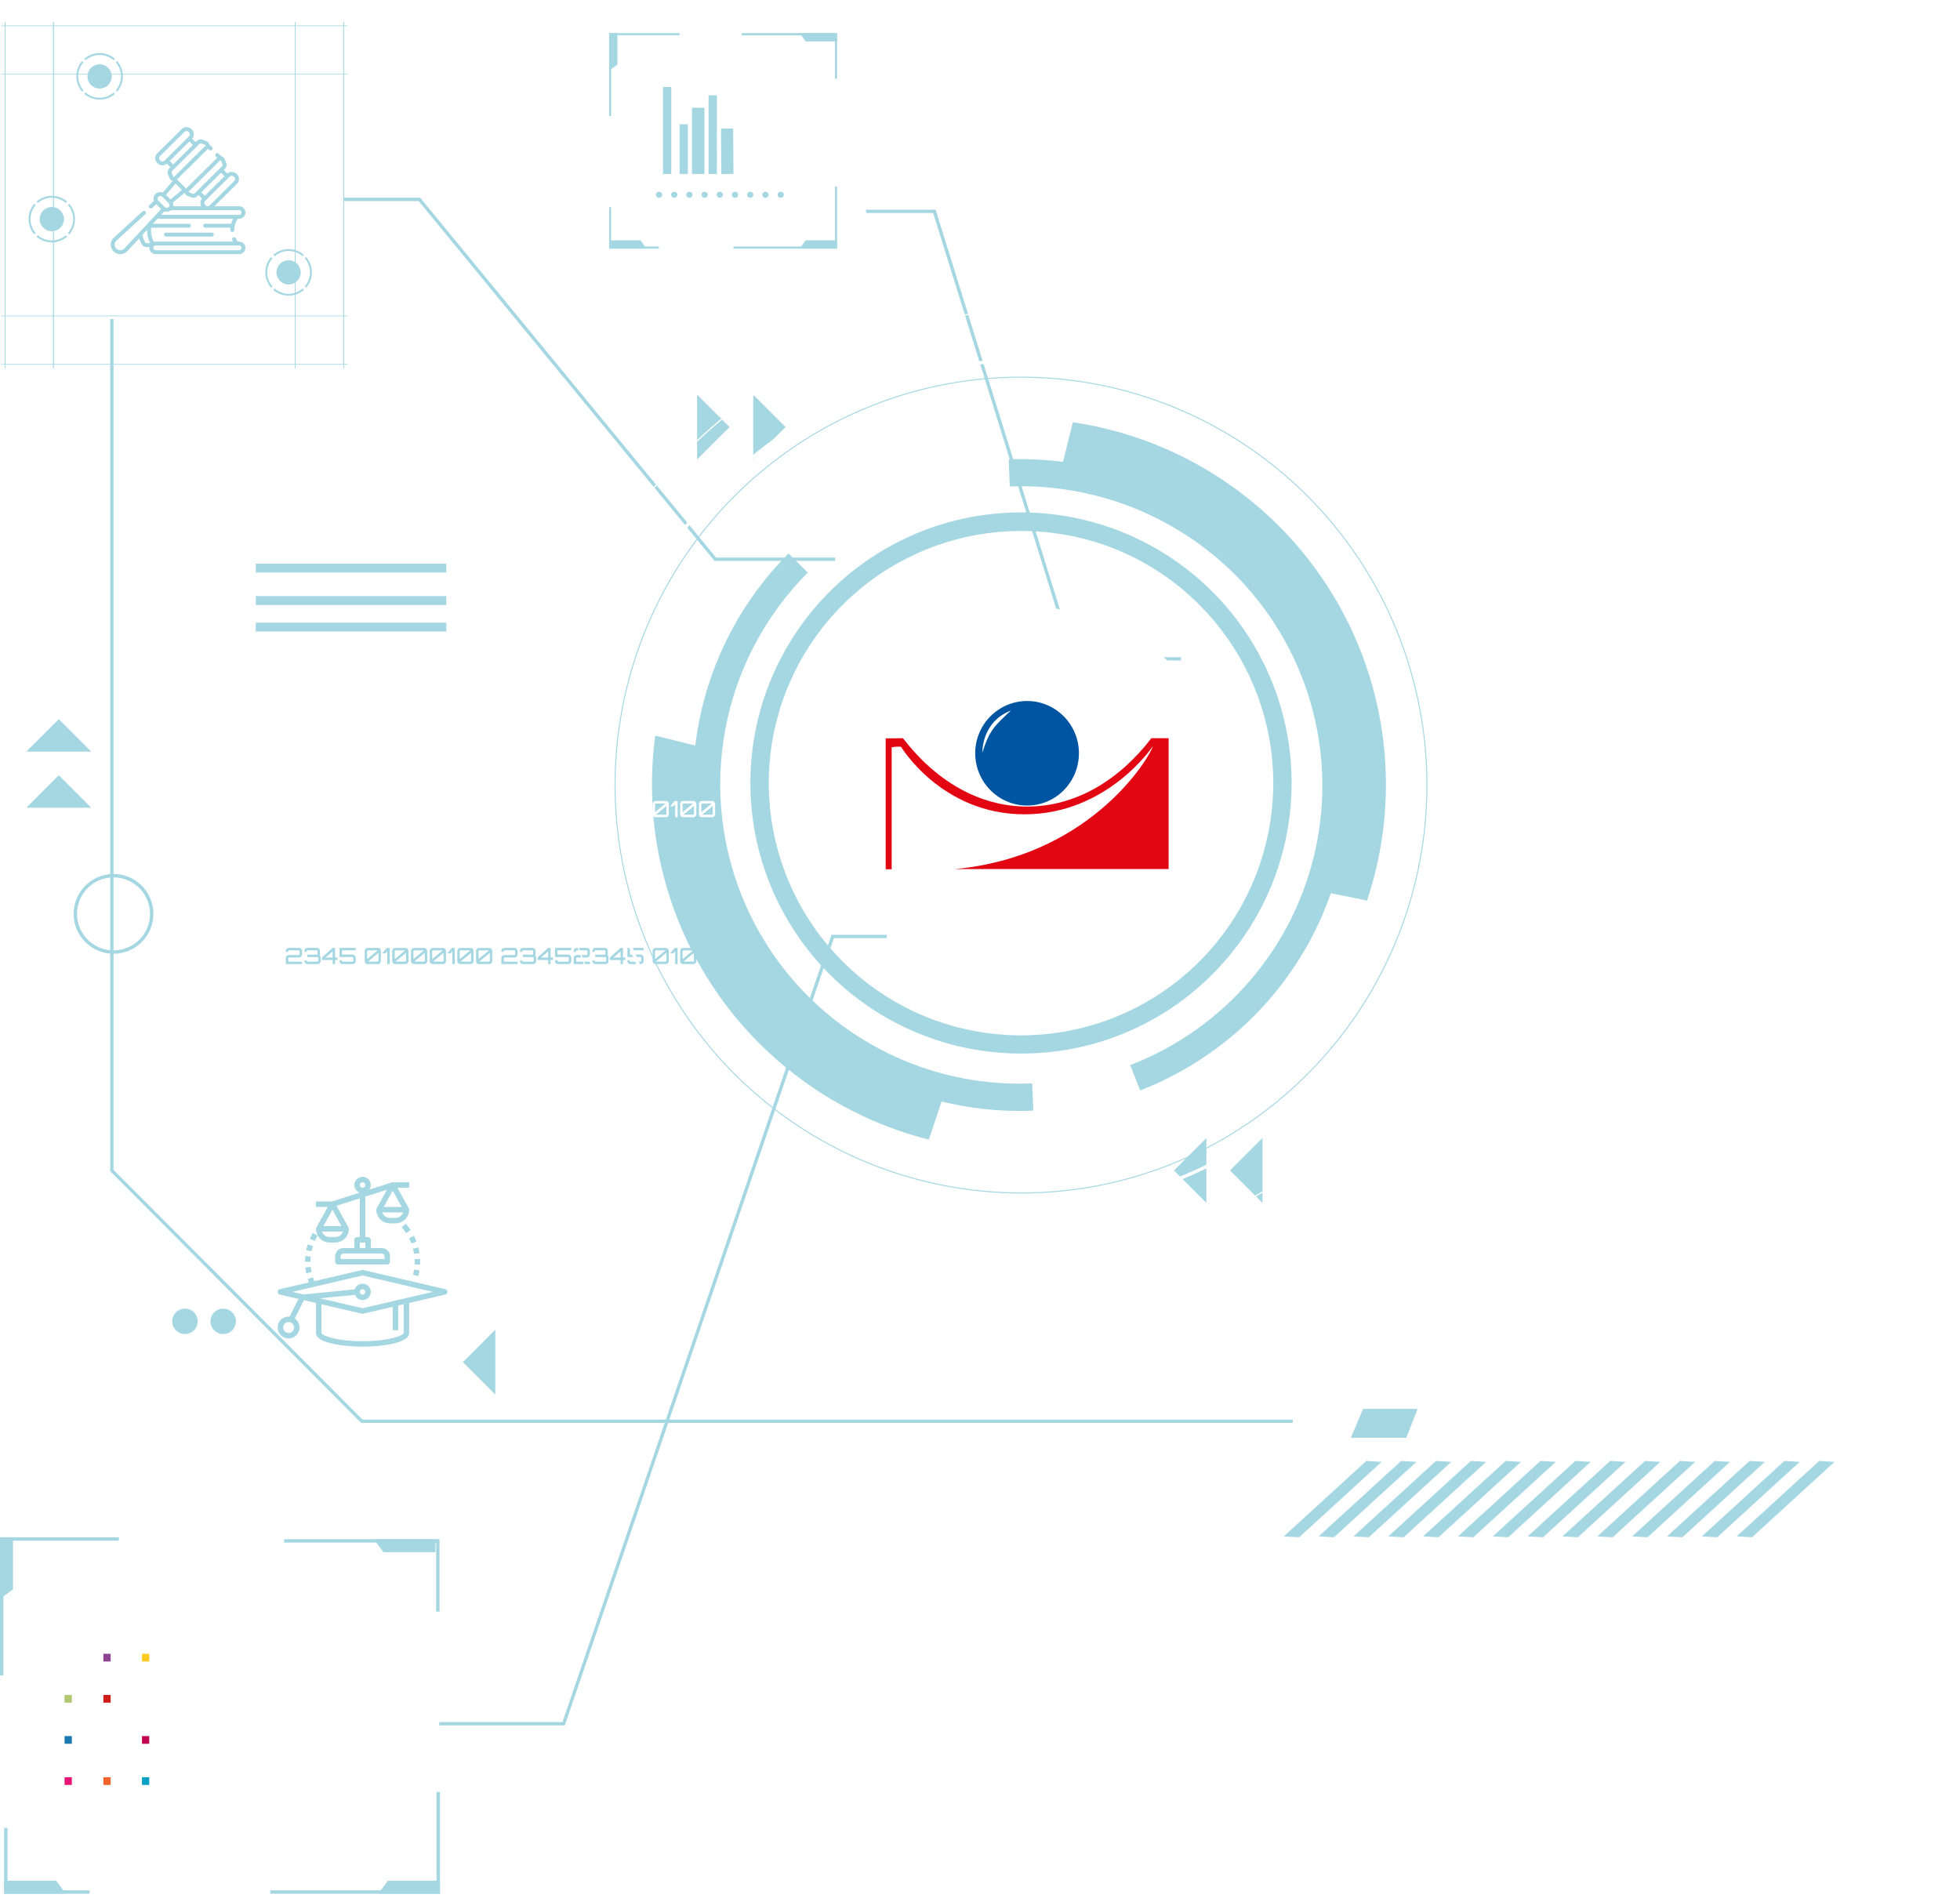 <?xml version="1.0" encoding="UTF-8"?> <svg xmlns="http://www.w3.org/2000/svg" width="473" height="458" viewBox="0 0 473 458" fill="none"> <path d="M246.033 268.109C230.452 268.118 215.219 263.502 202.26 254.844C189.302 246.187 179.2 233.877 173.234 219.473C167.268 205.069 165.706 189.218 168.744 173.925C171.783 158.632 179.286 144.584 190.305 133.56L194.935 138.194C184.658 148.488 177.725 161.647 175.045 175.95C172.365 190.252 174.062 205.031 179.914 218.352C185.766 231.673 195.501 242.915 207.843 250.608C220.186 258.301 234.562 262.085 249.09 261.466L249.364 268.018C248.258 268.086 247.14 268.109 246.033 268.109Z" fill="#A5D7E2"></path> <path d="M275.142 263.163L272.755 257.041C284.023 252.688 294.021 245.605 301.845 236.436C309.669 227.266 315.071 216.299 317.563 204.527C320.055 192.755 319.557 180.551 316.115 169.019C312.673 157.487 306.395 146.992 297.85 138.484C290.756 131.46 282.286 125.964 272.967 122.337C263.648 118.71 253.678 117.03 243.679 117.401L243.427 110.857C262.136 110.181 280.481 116.118 295.212 127.616C309.944 139.115 320.11 155.433 323.909 173.679C327.709 191.924 324.896 210.92 315.97 227.299C307.043 243.678 292.58 256.383 275.142 263.163Z" fill="#A5D7E2"></path> <path d="M246.407 254.258C231.296 254.261 216.651 249.025 204.969 239.442C193.287 229.858 185.29 216.521 182.341 201.704C179.393 186.886 181.675 171.505 188.798 158.181C195.922 144.857 207.447 134.415 221.408 128.635C235.37 122.854 250.904 122.093 265.364 126.481C279.824 130.869 292.314 140.135 300.707 152.699C309.099 165.263 312.874 180.347 311.388 195.382C309.903 210.417 303.248 224.472 292.559 235.151C286.51 241.226 279.317 246.042 271.395 249.322C263.474 252.602 254.981 254.28 246.407 254.258ZM246.407 128.146C232.323 128.144 218.673 133.025 207.785 141.957C196.897 150.888 189.443 163.319 186.694 177.129C183.945 190.94 186.071 205.276 192.709 217.695C199.348 230.114 210.088 239.848 223.1 245.237C236.112 250.626 250.59 251.338 264.068 247.251C277.546 243.164 289.19 234.53 297.015 222.822C304.839 211.114 308.362 197.055 306.981 183.042C305.6 169.028 299.402 155.927 289.442 145.97C283.805 140.301 277.098 135.807 269.711 132.747C262.324 129.688 254.403 128.124 246.407 128.146V128.146Z" fill="#A5D7E2"></path> <path d="M265.179 220.282L265.106 220.354Z" fill="#A5D7E2"></path> <path d="M208.939 220.354L208.867 220.282Z" fill="#A5D7E2"></path> <path d="M329.904 217.331C334.001 205.086 335.361 192.094 333.888 179.268C332.415 166.442 328.145 154.094 321.377 143.091C314.61 132.089 305.51 122.7 294.716 115.583C283.923 108.467 271.699 103.797 258.903 101.901L255.823 114.336C267.031 115.816 277.765 119.78 287.24 125.936C296.715 132.092 304.691 140.285 310.583 149.915C316.476 159.545 320.135 170.368 321.295 181.591C322.454 192.815 321.084 204.156 317.284 214.783L329.904 217.331ZM158.128 177.525C155.229 199.031 160.353 220.85 172.527 238.83C184.7 256.81 203.072 269.696 224.147 275.035L228.213 262.909C210.187 258.597 194.368 247.843 183.748 232.681C173.128 217.519 168.442 198.999 170.576 180.622L158.128 177.525Z" fill="#A5D7E2"></path> <path d="M116.493 137.15H113.462V110.535L152.628 75.574H184.603V78.605H153.785L116.493 111.897V137.15Z" fill="white"></path> <path d="M179.831 297.392V300.423H153.211L118.235 261.264V229.293H121.277V260.107L154.563 297.392H179.831Z" fill="white"></path> <path d="M357.592 137.15H360.624V110.535L321.458 75.574H289.482V78.605H320.301L357.592 111.897V137.15Z" fill="white"></path> <path d="M294.255 297.392V300.423H320.874L355.851 261.264V229.293H352.809V260.107L319.522 297.392H294.255Z" fill="white"></path> <path d="M313.52 371L309.813 370.785L329.723 352.577L333.431 352.793L313.52 371Z" fill="#A5D7E2"></path> <path d="M321.919 371L318.222 370.785L338.132 352.577L341.83 352.793L321.919 371Z" fill="#A5D7E2"></path> <path d="M330.328 371L326.63 370.785L346.541 352.577L350.238 352.793L330.328 371Z" fill="#A5D7E2"></path> <path d="M338.736 371L335.039 370.785L354.95 352.577L358.647 352.793L338.736 371Z" fill="#A5D7E2"></path> <path d="M347.145 371L343.438 370.785L363.348 352.577L367.056 352.793L347.145 371Z" fill="#A5D7E2"></path> <path d="M355.554 371L351.846 370.785L371.757 352.577L375.465 352.793L355.554 371Z" fill="#A5D7E2"></path> <path d="M363.963 371L360.255 370.785L380.166 352.577L383.873 352.793L363.963 371Z" fill="#A5D7E2"></path> <path d="M372.371 371L368.664 370.785L388.574 352.577L392.282 352.793L372.371 371Z" fill="#A5D7E2"></path> <path d="M380.77 371L377.073 370.785L396.983 352.577L400.691 352.793L380.77 371Z" fill="#A5D7E2"></path> <path d="M389.179 371L385.481 370.785L405.392 352.577L409.1 352.793L389.179 371Z" fill="#A5D7E2"></path> <path d="M397.588 371L393.89 370.785L413.801 352.577L417.498 352.793L397.588 371Z" fill="#A5D7E2"></path> <path d="M405.996 371L402.299 370.785L422.209 352.577L425.907 352.793L405.996 371Z" fill="#A5D7E2"></path> <path d="M414.405 371L410.708 370.785L430.608 352.577L434.316 352.793L414.405 371Z" fill="#A5D7E2"></path> <path d="M422.814 371L419.106 370.785L439.017 352.577L442.724 352.793L422.814 371Z" fill="#A5D7E2"></path> <path d="M119.31 371L115.602 370.785L135.513 352.577L139.221 352.793L119.31 371Z" fill="white"></path> <path d="M127.719 371L124.011 370.785L143.922 352.577L147.629 352.793L127.719 371Z" fill="white"></path> <path d="M136.128 371L132.42 370.785L152.331 352.577L156.038 352.793L136.128 371Z" fill="white"></path> <path d="M144.526 371L140.829 370.785L160.739 352.577L164.447 352.793L144.526 371Z" fill="white"></path> <path d="M152.935 371L149.237 370.785L169.148 352.577L172.845 352.793L152.935 371Z" fill="white"></path> <path d="M161.344 371L157.646 370.785L177.557 352.577L181.254 352.793L161.344 371Z" fill="white"></path> <path d="M169.752 371L166.055 370.785L185.955 352.577L189.663 352.793L169.752 371Z" fill="white"></path> <path d="M178.161 371L174.453 370.785L194.364 352.577L198.072 352.793L178.161 371Z" fill="white"></path> <path d="M186.57 371L182.862 370.785L202.773 352.577L206.48 352.793L186.57 371Z" fill="white"></path> <path d="M194.979 371L191.271 370.785L211.182 352.577L214.889 352.793L194.979 371Z" fill="white"></path> <path d="M203.377 371L199.68 370.785L219.59 352.577L223.288 352.793L203.377 371Z" fill="white"></path> <path d="M211.786 371L208.088 370.785L227.999 352.577L231.696 352.793L211.786 371Z" fill="white"></path> <path d="M220.195 371L216.497 370.785L236.408 352.577L240.105 352.793L220.195 371Z" fill="white"></path> <path d="M228.603 371L224.906 370.785L244.806 352.577L248.514 352.793L228.603 371Z" fill="white"></path> <path d="M312 343H87.332L27 282.498V77" stroke="#A5D7E2" stroke-width="0.8" stroke-miterlimit="10"></path> <path d="M342.101 340H328.95L326 346.994H339.386L342.101 340Z" fill="#A5D7E2"></path> <path d="M27.398 230.174C25.493 230.174 23.632 229.609 22.049 228.552C20.466 227.494 19.232 225.99 18.503 224.232C17.774 222.473 17.584 220.537 17.955 218.67C18.326 216.803 19.243 215.087 20.59 213.741C21.936 212.395 23.652 211.478 25.519 211.107C27.387 210.735 29.323 210.926 31.082 211.655C32.841 212.383 34.345 213.617 35.403 215.2C36.461 216.783 37.025 218.644 37.025 220.548C37.022 223.1 36.007 225.547 34.202 227.351C32.397 229.156 29.95 230.171 27.398 230.174V230.174ZM27.398 211.741C25.655 211.741 23.953 212.258 22.504 213.225C21.055 214.193 19.927 215.568 19.26 217.178C18.593 218.787 18.419 220.558 18.759 222.266C19.099 223.974 19.937 225.543 21.169 226.775C22.401 228.007 23.971 228.846 25.679 229.185C27.388 229.525 29.159 229.351 30.768 228.684C32.378 228.018 33.754 226.889 34.721 225.441C35.689 223.992 36.206 222.29 36.206 220.548C36.203 218.213 35.274 215.974 33.623 214.323C31.972 212.672 29.733 211.744 27.398 211.741V211.741Z" fill="#A5D7E2"></path> <path d="M119.535 336.551L111.71 328.728L119.535 320.894V336.551Z" fill="#A5D7E2"></path> <path d="M6.36 194.926L14.185 187.092L22.02 194.926H6.36Z" fill="#A5D7E2"></path> <path d="M6.36 181.388L14.185 173.565L22.02 181.388H6.36Z" fill="#A5D7E2"></path> <path d="M47.708 318.887C47.708 319.494 47.527 320.088 47.19 320.593C46.852 321.099 46.372 321.492 45.811 321.725C45.249 321.957 44.632 322.018 44.036 321.9C43.44 321.781 42.892 321.489 42.462 321.059C42.033 320.629 41.74 320.082 41.621 319.486C41.503 318.89 41.564 318.272 41.796 317.711C42.029 317.15 42.423 316.67 42.928 316.332C43.433 315.995 44.027 315.814 44.635 315.814C45.45 315.814 46.231 316.138 46.808 316.714C47.384 317.29 47.708 318.072 47.708 318.887Z" fill="#A5D7E2"></path> <path d="M56.936 318.887C56.936 319.494 56.756 320.088 56.418 320.593C56.08 321.099 55.6 321.492 55.039 321.725C54.477 321.957 53.86 322.018 53.264 321.9C52.668 321.781 52.12 321.489 51.691 321.059C51.261 320.629 50.968 320.082 50.85 319.486C50.731 318.89 50.792 318.272 51.024 317.711C51.257 317.15 51.651 316.67 52.156 316.332C52.661 315.995 53.255 315.814 53.863 315.814C54.678 315.814 55.46 316.138 56.036 316.714C56.612 317.29 56.936 318.072 56.936 318.887Z" fill="#A5D7E2"></path> <path d="M285 159H259.07L225.495 51H209" stroke="#A5D7E2" stroke-width="0.8" stroke-miterlimit="10"></path> <path d="M82.93 48.12H101.212L172.61 134.958H201.564" stroke="#A5D7E2" stroke-width="0.8" stroke-miterlimit="10"></path> <path d="M107.706 136.023H61.729V138.164H107.706V136.023Z" fill="#A5D7E2"></path> <path d="M107.706 143.857H61.729V145.998H107.706V143.857Z" fill="#A5D7E2"></path> <path d="M107.706 150.268H61.729V152.408H107.706V150.268Z" fill="#A5D7E2"></path> <path d="M168.226 95.236L176.061 103.06L168.226 110.893V95.236Z" fill="#A5D7E2"></path> <path d="M181.766 95.236L189.591 103.06L181.766 110.893V95.236Z" fill="#A5D7E2"></path> <path d="M304.671 290.306L296.836 282.472L304.671 274.638V290.306Z" fill="#A5D7E2"></path> <path d="M291.131 290.306L283.306 282.472L291.131 274.638V290.306Z" fill="#A5D7E2"></path> <path d="M68.972 197.219V195.737C68.972 195.542 69.041 195.375 69.179 195.238C69.316 195.1 69.483 195.031 69.678 195.031H72.094C72.174 195.031 72.226 195.019 72.251 194.993C72.28 194.964 72.295 194.91 72.295 194.83V194.098C72.295 194.018 72.28 193.965 72.251 193.94C72.226 193.911 72.174 193.897 72.094 193.897H69.76C69.68 193.897 69.626 193.911 69.597 193.94C69.571 193.965 69.559 194.018 69.559 194.098V194.244H68.972V194.016C68.972 193.821 69.041 193.654 69.179 193.517C69.316 193.376 69.483 193.305 69.678 193.305H72.175C72.367 193.305 72.532 193.376 72.669 193.517C72.811 193.654 72.881 193.821 72.881 194.016V194.912C72.881 195.107 72.811 195.274 72.669 195.411C72.532 195.549 72.367 195.618 72.175 195.618H69.76C69.68 195.618 69.626 195.632 69.597 195.661C69.571 195.686 69.559 195.739 69.559 195.819V196.432C69.559 196.512 69.571 196.566 69.597 196.595C69.626 196.62 69.68 196.633 69.76 196.633H72.881V197.219H68.972ZM74.168 197.219C73.973 197.219 73.805 197.15 73.663 197.013C73.526 196.875 73.457 196.709 73.457 196.513V196.351H74.049V196.432C74.049 196.512 74.061 196.566 74.087 196.595C74.112 196.62 74.165 196.633 74.244 196.633H76.584C76.664 196.633 76.716 196.62 76.742 196.595C76.767 196.566 76.78 196.512 76.78 196.432V195.726C76.78 195.647 76.767 195.594 76.742 195.569C76.716 195.54 76.664 195.525 76.584 195.525H74.168V194.939H76.416C76.496 194.939 76.548 194.926 76.573 194.901C76.602 194.872 76.617 194.818 76.617 194.738V194.098C76.617 194.018 76.602 193.965 76.573 193.94C76.548 193.911 76.496 193.897 76.416 193.897H74.244C74.165 193.897 74.112 193.911 74.087 193.94C74.061 193.965 74.049 194.018 74.049 194.098V194.233H73.457V194.016C73.457 193.821 73.526 193.654 73.663 193.517C73.805 193.376 73.973 193.305 74.168 193.305H76.497C76.696 193.305 76.863 193.376 76.997 193.517C77.134 193.654 77.203 193.821 77.203 194.016V194.82C77.203 194.867 77.198 194.914 77.187 194.961C77.18 195.008 77.167 195.051 77.149 195.091C77.228 195.171 77.284 195.259 77.317 195.357C77.35 195.455 77.366 195.551 77.366 195.645V196.513C77.366 196.709 77.297 196.875 77.16 197.013C77.022 197.15 76.857 197.219 76.666 197.219H74.168ZM80.271 197.219V196.226H77.687V195.634L80.271 193.305H80.858V195.634H81.433V196.226H80.858V197.219H80.271ZM78.545 195.634H80.271V194.163L78.545 195.634ZM82.635 197.219C82.44 197.219 82.273 197.15 82.136 197.013C81.999 196.875 81.93 196.709 81.93 196.513V196.302H82.516V196.432C82.516 196.512 82.529 196.566 82.554 196.595C82.583 196.62 82.637 196.633 82.717 196.633H85.051C85.131 196.633 85.183 196.62 85.209 196.595C85.238 196.566 85.252 196.512 85.252 196.432V195.71C85.252 195.63 85.238 195.578 85.209 195.553C85.183 195.524 85.131 195.509 85.051 195.509H81.93V193.305H85.839V193.897H82.717C82.637 193.897 82.583 193.911 82.554 193.94C82.529 193.965 82.516 194.018 82.516 194.098V194.722C82.516 194.802 82.529 194.856 82.554 194.885C82.583 194.91 82.637 194.923 82.717 194.923H85.133C85.325 194.923 85.489 194.992 85.627 195.129C85.768 195.267 85.839 195.433 85.839 195.629V196.513C85.839 196.709 85.768 196.875 85.627 197.013C85.489 197.15 85.325 197.219 85.133 197.219H82.635ZM88.716 197.219C88.521 197.219 88.355 197.147 88.217 197.002C88.079 196.857 88.011 196.689 88.011 196.497V194.027C88.011 193.832 88.079 193.663 88.217 193.522C88.355 193.381 88.521 193.31 88.716 193.31H91.214C91.406 193.31 91.57 193.381 91.708 193.522C91.849 193.663 91.92 193.832 91.92 194.027V196.497C91.92 196.689 91.849 196.857 91.708 197.002C91.57 197.147 91.406 197.219 91.214 197.219H88.716ZM88.793 196.611H91.132C91.212 196.611 91.264 196.599 91.29 196.573C91.319 196.548 91.333 196.495 91.333 196.416V194.51L88.793 196.611ZM88.597 196.009L91.132 193.908H88.798C88.718 193.908 88.664 193.922 88.635 193.951C88.61 193.976 88.597 194.029 88.597 194.108V196.009ZM93.456 197.219V194.087L93.005 194.63H92.234L93.342 193.31H94.042V197.219H93.456ZM95.365 197.219C95.169 197.219 95.003 197.147 94.865 197.002C94.728 196.857 94.659 196.689 94.659 196.497V194.027C94.659 193.832 94.728 193.663 94.865 193.522C95.003 193.381 95.169 193.31 95.365 193.31H97.862C98.054 193.31 98.219 193.381 98.356 193.522C98.497 193.663 98.568 193.832 98.568 194.027V196.497C98.568 196.689 98.497 196.857 98.356 197.002C98.219 197.147 98.054 197.219 97.862 197.219H95.365ZM95.441 196.611H97.781C97.86 196.611 97.913 196.599 97.938 196.573C97.967 196.548 97.982 196.495 97.982 196.416V194.51L95.441 196.611ZM95.246 196.009L97.781 193.908H95.446C95.367 193.908 95.312 193.922 95.284 193.951C95.258 193.976 95.246 194.029 95.246 194.108V196.009ZM99.893 197.219C99.697 197.219 99.531 197.147 99.393 197.002C99.256 196.857 99.187 196.689 99.187 196.497V194.027C99.187 193.832 99.256 193.663 99.393 193.522C99.531 193.381 99.697 193.31 99.893 193.31H102.39C102.582 193.31 102.746 193.381 102.884 193.522C103.025 193.663 103.096 193.832 103.096 194.027V196.497C103.096 196.689 103.025 196.857 102.884 197.002C102.746 197.147 102.582 197.219 102.39 197.219H99.893ZM99.969 196.611H102.308C102.388 196.611 102.441 196.599 102.466 196.573C102.495 196.548 102.509 196.495 102.509 196.416V194.51L99.969 196.611ZM99.773 196.009L102.308 193.908H99.974C99.894 193.908 99.84 193.922 99.811 193.951C99.786 193.976 99.773 194.029 99.773 194.108V196.009ZM104.42 197.219C104.225 197.219 104.058 197.147 103.921 197.002C103.783 196.857 103.714 196.689 103.714 196.497V194.027C103.714 193.832 103.783 193.663 103.921 193.522C104.058 193.381 104.225 193.31 104.42 193.31H106.918C107.109 193.31 107.274 193.381 107.412 193.522C107.553 193.663 107.623 193.832 107.623 194.027V196.497C107.623 196.689 107.553 196.857 107.412 197.002C107.274 197.147 107.109 197.219 106.918 197.219H104.42ZM104.496 196.611H106.836C106.916 196.611 106.968 196.599 106.994 196.573C107.023 196.548 107.037 196.495 107.037 196.416V194.51L104.496 196.611ZM104.301 196.009L106.836 193.908H104.502C104.422 193.908 104.368 193.922 104.339 193.951C104.313 193.976 104.301 194.029 104.301 194.108V196.009ZM109.16 197.219V194.087L108.709 194.63H107.938L109.046 193.31H109.746V197.219H109.16ZM111.069 197.219C110.873 197.219 110.707 197.147 110.569 197.002C110.432 196.857 110.363 196.689 110.363 196.497V194.027C110.363 193.832 110.432 193.663 110.569 193.522C110.707 193.381 110.873 193.31 111.069 193.31H113.566C113.758 193.31 113.922 193.381 114.06 193.522C114.201 193.663 114.272 193.832 114.272 194.027V196.497C114.272 196.689 114.201 196.857 114.06 197.002C113.922 197.147 113.758 197.219 113.566 197.219H111.069ZM111.145 196.611H113.485C113.564 196.611 113.617 196.599 113.642 196.573C113.671 196.548 113.685 196.495 113.685 196.416V194.51L111.145 196.611ZM110.949 196.009L113.485 193.908H111.15C111.07 193.908 111.016 193.922 110.987 193.951C110.962 193.976 110.949 194.029 110.949 194.108V196.009ZM115.596 197.219C115.401 197.219 115.234 197.147 115.097 197.002C114.959 196.857 114.891 196.689 114.891 196.497V194.027C114.891 193.832 114.959 193.663 115.097 193.522C115.234 193.381 115.401 193.31 115.596 193.31H118.094C118.285 193.31 118.45 193.381 118.588 193.522C118.729 193.663 118.799 193.832 118.799 194.027V196.497C118.799 196.689 118.729 196.857 118.588 197.002C118.45 197.147 118.285 197.219 118.094 197.219H115.596ZM115.672 196.611H118.012C118.092 196.611 118.144 196.599 118.17 196.573C118.199 196.548 118.213 196.495 118.213 196.416V194.51L115.672 196.611ZM115.477 196.009L118.012 193.908H115.678C115.598 193.908 115.544 193.922 115.515 193.951C115.49 193.976 115.477 194.029 115.477 194.108V196.009ZM120.993 197.219V195.737C120.993 195.542 121.062 195.375 121.199 195.238C121.337 195.1 121.503 195.031 121.699 195.031H124.114C124.194 195.031 124.247 195.019 124.272 194.993C124.301 194.964 124.315 194.91 124.315 194.83V194.098C124.315 194.018 124.301 193.965 124.272 193.94C124.247 193.911 124.194 193.897 124.114 193.897H121.78C121.7 193.897 121.646 193.911 121.617 193.94C121.592 193.965 121.579 194.018 121.579 194.098V194.244H120.993V194.016C120.993 193.821 121.062 193.654 121.199 193.517C121.337 193.376 121.503 193.305 121.699 193.305H124.196C124.388 193.305 124.552 193.376 124.69 193.517C124.831 193.654 124.902 193.821 124.902 194.016V194.912C124.902 195.107 124.831 195.274 124.69 195.411C124.552 195.549 124.388 195.618 124.196 195.618H121.78C121.7 195.618 121.646 195.632 121.617 195.661C121.592 195.686 121.579 195.739 121.579 195.819V196.432C121.579 196.512 121.592 196.566 121.617 196.595C121.646 196.62 121.7 196.633 121.78 196.633H124.902V197.219H120.993ZM126.189 197.219C125.993 197.219 125.825 197.15 125.684 197.013C125.546 196.875 125.478 196.709 125.478 196.513V196.351H126.069V196.432C126.069 196.512 126.082 196.566 126.107 196.595C126.133 196.62 126.185 196.633 126.265 196.633H128.605C128.684 196.633 128.737 196.62 128.762 196.595C128.787 196.566 128.8 196.512 128.8 196.432V195.726C128.8 195.647 128.787 195.594 128.762 195.569C128.737 195.54 128.684 195.525 128.605 195.525H126.189V194.939H128.436C128.516 194.939 128.568 194.926 128.594 194.901C128.623 194.872 128.637 194.818 128.637 194.738V194.098C128.637 194.018 128.623 193.965 128.594 193.94C128.568 193.911 128.516 193.897 128.436 193.897H126.265C126.185 193.897 126.133 193.911 126.107 193.94C126.082 193.965 126.069 194.018 126.069 194.098V194.233H125.478V194.016C125.478 193.821 125.546 193.654 125.684 193.517C125.825 193.376 125.993 193.305 126.189 193.305H128.518C128.717 193.305 128.883 193.376 129.017 193.517C129.155 193.654 129.224 193.821 129.224 194.016V194.82C129.224 194.867 129.218 194.914 129.207 194.961C129.2 195.008 129.187 195.051 129.169 195.091C129.249 195.171 129.305 195.259 129.338 195.357C129.37 195.455 129.386 195.551 129.386 195.645V196.513C129.386 196.709 129.318 196.875 129.18 197.013C129.043 197.15 128.878 197.219 128.686 197.219H126.189ZM132.292 197.219V196.226H129.708V195.634L132.292 193.305H132.878V195.634H133.454V196.226H132.878V197.219H132.292ZM130.565 195.634H132.292V194.163L130.565 195.634ZM134.656 197.219C134.461 197.219 134.294 197.15 134.157 197.013C134.019 196.875 133.95 196.709 133.95 196.513V196.302H134.537V196.432C134.537 196.512 134.549 196.566 134.575 196.595C134.603 196.62 134.658 196.633 134.737 196.633H137.072C137.151 196.633 137.204 196.62 137.229 196.595C137.258 196.566 137.273 196.512 137.273 196.432V195.71C137.273 195.63 137.258 195.578 137.229 195.553C137.204 195.524 137.151 195.509 137.072 195.509H133.95V193.305H137.859V193.897H134.737C134.658 193.897 134.603 193.911 134.575 193.94C134.549 193.965 134.537 194.018 134.537 194.098V194.722C134.537 194.802 134.549 194.856 134.575 194.885C134.603 194.91 134.658 194.923 134.737 194.923H137.153C137.345 194.923 137.51 194.992 137.647 195.129C137.788 195.267 137.859 195.433 137.859 195.629V196.513C137.859 196.709 137.788 196.875 137.647 197.013C137.51 197.15 137.345 197.219 137.153 197.219H134.656ZM138.457 197.219V195.737C138.457 195.542 138.525 195.375 138.663 195.238C138.801 195.1 138.967 195.031 139.162 195.031H141.578C141.658 195.031 141.71 195.019 141.736 194.993C141.765 194.964 141.779 194.91 141.779 194.83V194.098C141.779 194.018 141.765 193.965 141.736 193.94C141.71 193.911 141.658 193.897 141.578 193.897H139.244C139.164 193.897 139.11 193.911 139.081 193.94C139.056 193.965 139.043 194.018 139.043 194.098V194.244H138.457V194.016C138.457 193.821 138.525 193.654 138.663 193.517C138.801 193.376 138.967 193.305 139.162 193.305H141.66C141.852 193.305 142.016 193.376 142.154 193.517C142.295 193.654 142.366 193.821 142.366 194.016V194.912C142.366 195.107 142.295 195.274 142.154 195.411C142.016 195.549 141.852 195.618 141.66 195.618H139.244C139.164 195.618 139.11 195.632 139.081 195.661C139.056 195.686 139.043 195.739 139.043 195.819V196.432C139.043 196.512 139.056 196.566 139.081 196.595C139.11 196.62 139.164 196.633 139.244 196.633H142.366V197.219H138.457ZM143.653 197.219C143.457 197.219 143.289 197.15 143.148 197.013C143.01 196.875 142.941 196.709 142.941 196.513V196.351H143.533V196.432C143.533 196.512 143.546 196.566 143.571 196.595C143.597 196.62 143.649 196.633 143.729 196.633H146.069C146.148 196.633 146.201 196.62 146.226 196.595C146.251 196.566 146.264 196.512 146.264 196.432V195.726C146.264 195.647 146.251 195.594 146.226 195.569C146.201 195.54 146.148 195.525 146.069 195.525H143.653V194.939H145.9C145.98 194.939 146.032 194.926 146.058 194.901C146.087 194.872 146.101 194.818 146.101 194.738V194.098C146.101 194.018 146.087 193.965 146.058 193.94C146.032 193.911 145.98 193.897 145.9 193.897H143.729C143.649 193.897 143.597 193.911 143.571 193.94C143.546 193.965 143.533 194.018 143.533 194.098V194.233H142.941V194.016C142.941 193.821 143.01 193.654 143.148 193.517C143.289 193.376 143.457 193.305 143.653 193.305H145.982C146.181 193.305 146.347 193.376 146.481 193.517C146.619 193.654 146.687 193.821 146.687 194.016V194.82C146.687 194.867 146.682 194.914 146.671 194.961C146.664 195.008 146.651 195.051 146.633 195.091C146.713 195.171 146.769 195.259 146.801 195.357C146.834 195.455 146.85 195.551 146.85 195.645V196.513C146.85 196.709 146.782 196.875 146.644 197.013C146.506 197.15 146.342 197.219 146.15 197.219H143.653ZM149.756 197.219V196.226H147.172V195.634L149.756 193.305H150.342V195.634H150.918V196.226H150.342V197.219H149.756ZM148.029 195.634H149.756V194.163L148.029 195.634ZM152.12 197.219C151.924 197.219 151.758 197.15 151.62 197.013C151.483 196.875 151.414 196.709 151.414 196.513V196.302H152V196.432C152 196.512 152.013 196.566 152.038 196.595C152.067 196.62 152.122 196.633 152.201 196.633H154.536C154.615 196.633 154.668 196.62 154.693 196.595C154.722 196.566 154.737 196.512 154.737 196.432V195.71C154.737 195.63 154.722 195.578 154.693 195.553C154.668 195.524 154.615 195.509 154.536 195.509H151.414V193.305H155.323V193.897H152.201C152.122 193.897 152.067 193.911 152.038 193.94C152.013 193.965 152 194.018 152 194.098V194.722C152 194.802 152.013 194.856 152.038 194.885C152.067 194.91 152.122 194.923 152.201 194.923H154.617C154.809 194.923 154.974 194.992 155.111 195.129C155.252 195.267 155.323 195.433 155.323 195.629V196.513C155.323 196.709 155.252 196.875 155.111 197.013C154.974 197.15 154.809 197.219 154.617 197.219H152.12ZM158.201 197.219C158.005 197.219 157.839 197.147 157.701 197.002C157.564 196.857 157.495 196.689 157.495 196.497V194.027C157.495 193.832 157.564 193.663 157.701 193.522C157.839 193.381 158.005 193.31 158.201 193.31H160.698C160.89 193.31 161.055 193.381 161.192 193.522C161.333 193.663 161.404 193.832 161.404 194.027V196.497C161.404 196.689 161.333 196.857 161.192 197.002C161.055 197.147 160.89 197.219 160.698 197.219H158.201ZM158.277 196.611H160.617C160.696 196.611 160.749 196.599 160.774 196.573C160.803 196.548 160.818 196.495 160.818 196.416V194.51L158.277 196.611ZM158.081 196.009L160.617 193.908H158.282C158.203 193.908 158.148 193.922 158.119 193.951C158.094 193.976 158.081 194.029 158.081 194.108V196.009ZM162.94 197.219V194.087L162.49 194.63H161.719L162.826 193.31H163.527V197.219H162.94ZM164.849 197.219C164.654 197.219 164.487 197.147 164.35 197.002C164.212 196.857 164.144 196.689 164.144 196.497V194.027C164.144 193.832 164.212 193.663 164.35 193.522C164.487 193.381 164.654 193.31 164.849 193.31H167.347C167.538 193.31 167.703 193.381 167.841 193.522C167.982 193.663 168.052 193.832 168.052 194.027V196.497C168.052 196.689 167.982 196.857 167.841 197.002C167.703 197.147 167.538 197.219 167.347 197.219H164.849ZM164.925 196.611H167.265C167.345 196.611 167.397 196.599 167.423 196.573C167.452 196.548 167.466 196.495 167.466 196.416V194.51L164.925 196.611ZM164.73 196.009L167.265 193.908H164.931C164.851 193.908 164.797 193.922 164.768 193.951C164.743 193.976 164.73 194.029 164.73 194.108V196.009ZM169.377 197.219C169.182 197.219 169.015 197.147 168.877 197.002C168.74 196.857 168.671 196.689 168.671 196.497V194.027C168.671 193.832 168.74 193.663 168.877 193.522C169.015 193.381 169.182 193.31 169.377 193.31H171.874C172.066 193.31 172.231 193.381 172.368 193.522C172.509 193.663 172.58 193.832 172.58 194.027V196.497C172.58 196.689 172.509 196.857 172.368 197.002C172.231 197.147 172.066 197.219 171.874 197.219H169.377ZM169.453 196.611H171.793C171.872 196.611 171.925 196.599 171.95 196.573C171.979 196.548 171.994 196.495 171.994 196.416V194.51L169.453 196.611ZM169.258 196.009L171.793 193.908H169.458C169.379 193.908 169.324 193.922 169.296 193.951C169.27 193.976 169.258 194.029 169.258 194.108V196.009Z" fill="white"></path> <path d="M68.972 232.672V231.189C68.972 230.994 69.041 230.828 69.179 230.69C69.316 230.552 69.483 230.484 69.678 230.484H72.094C72.174 230.484 72.226 230.471 72.251 230.446C72.28 230.417 72.295 230.362 72.295 230.283V229.55C72.295 229.47 72.28 229.418 72.251 229.393C72.226 229.364 72.174 229.349 72.094 229.349H69.76C69.68 229.349 69.626 229.364 69.597 229.393C69.571 229.418 69.559 229.47 69.559 229.55V229.697H68.972V229.469C68.972 229.273 69.041 229.107 69.179 228.969C69.316 228.828 69.483 228.757 69.678 228.757H72.175C72.367 228.757 72.532 228.828 72.669 228.969C72.811 229.107 72.881 229.273 72.881 229.469V230.364C72.881 230.56 72.811 230.726 72.669 230.864C72.532 231.001 72.367 231.07 72.175 231.07H69.76C69.68 231.07 69.626 231.085 69.597 231.113C69.571 231.139 69.559 231.191 69.559 231.271V231.884C69.559 231.964 69.571 232.018 69.597 232.047C69.626 232.073 69.68 232.085 69.76 232.085H72.881V232.672H68.972ZM74.168 232.672C73.973 232.672 73.805 232.603 73.663 232.465C73.526 232.328 73.457 232.161 73.457 231.966V231.803H74.049V231.884C74.049 231.964 74.061 232.018 74.087 232.047C74.112 232.073 74.165 232.085 74.244 232.085H76.584C76.664 232.085 76.716 232.073 76.742 232.047C76.767 232.018 76.78 231.964 76.78 231.884V231.179C76.78 231.099 76.767 231.047 76.742 231.021C76.716 230.992 76.664 230.978 76.584 230.978H74.168V230.391H76.416C76.496 230.391 76.548 230.379 76.573 230.353C76.602 230.324 76.617 230.27 76.617 230.191V229.55C76.617 229.47 76.602 229.418 76.573 229.393C76.548 229.364 76.496 229.349 76.416 229.349H74.244C74.165 229.349 74.112 229.364 74.087 229.393C74.061 229.418 74.049 229.47 74.049 229.55V229.686H73.457V229.469C73.457 229.273 73.526 229.107 73.663 228.969C73.805 228.828 73.973 228.757 74.168 228.757H76.497C76.696 228.757 76.863 228.828 76.997 228.969C77.134 229.107 77.203 229.273 77.203 229.469V230.272C77.203 230.319 77.198 230.366 77.187 230.413C77.18 230.46 77.167 230.504 77.149 230.543C77.228 230.623 77.284 230.712 77.317 230.809C77.35 230.907 77.366 231.003 77.366 231.097V231.966C77.366 232.161 77.297 232.328 77.16 232.465C77.022 232.603 76.857 232.672 76.666 232.672H74.168ZM80.271 232.672V231.678H77.687V231.086L80.271 228.757H80.858V231.086H81.433V231.678H80.858V232.672H80.271ZM78.545 231.086H80.271V229.615L78.545 231.086ZM82.635 232.672C82.44 232.672 82.273 232.603 82.136 232.465C81.999 232.328 81.93 232.161 81.93 231.966V231.754H82.516V231.884C82.516 231.964 82.529 232.018 82.554 232.047C82.583 232.073 82.637 232.085 82.717 232.085H85.051C85.131 232.085 85.183 232.073 85.209 232.047C85.238 232.018 85.252 231.964 85.252 231.884V231.162C85.252 231.083 85.238 231.03 85.209 231.005C85.183 230.976 85.131 230.961 85.051 230.961H81.93V228.757H85.839V229.349H82.717C82.637 229.349 82.583 229.364 82.554 229.393C82.529 229.418 82.516 229.47 82.516 229.55V230.174C82.516 230.254 82.529 230.308 82.554 230.337C82.583 230.362 82.637 230.375 82.717 230.375H85.133C85.325 230.375 85.489 230.444 85.627 230.581C85.768 230.719 85.839 230.885 85.839 231.081V231.966C85.839 232.161 85.768 232.328 85.627 232.465C85.489 232.603 85.325 232.672 85.133 232.672H82.635ZM88.716 232.672C88.521 232.672 88.355 232.599 88.217 232.454C88.079 232.31 88.011 232.141 88.011 231.95V229.479C88.011 229.284 88.079 229.116 88.217 228.974C88.355 228.833 88.521 228.763 88.716 228.763H91.214C91.406 228.763 91.57 228.833 91.708 228.974C91.849 229.116 91.92 229.284 91.92 229.479V231.95C91.92 232.141 91.849 232.31 91.708 232.454C91.57 232.599 91.406 232.672 91.214 232.672H88.716ZM88.793 232.064H91.132C91.212 232.064 91.264 232.051 91.29 232.026C91.319 232 91.333 231.948 91.333 231.868V229.963L88.793 232.064ZM88.597 231.461L91.132 229.36H88.798C88.718 229.36 88.664 229.374 88.635 229.403C88.61 229.429 88.597 229.481 88.597 229.561V231.461ZM93.456 232.672V229.539L93.005 230.082H92.234L93.342 228.763H94.042V232.672H93.456ZM95.365 232.672C95.169 232.672 95.003 232.599 94.865 232.454C94.728 232.31 94.659 232.141 94.659 231.95V229.479C94.659 229.284 94.728 229.116 94.865 228.974C95.003 228.833 95.169 228.763 95.365 228.763H97.862C98.054 228.763 98.219 228.833 98.356 228.974C98.497 229.116 98.568 229.284 98.568 229.479V231.95C98.568 232.141 98.497 232.31 98.356 232.454C98.219 232.599 98.054 232.672 97.862 232.672H95.365ZM95.441 232.064H97.781C97.86 232.064 97.913 232.051 97.938 232.026C97.967 232 97.982 231.948 97.982 231.868V229.963L95.441 232.064ZM95.246 231.461L97.781 229.36H95.446C95.367 229.36 95.312 229.374 95.284 229.403C95.258 229.429 95.246 229.481 95.246 229.561V231.461ZM99.893 232.672C99.697 232.672 99.531 232.599 99.393 232.454C99.256 232.31 99.187 232.141 99.187 231.95V229.479C99.187 229.284 99.256 229.116 99.393 228.974C99.531 228.833 99.697 228.763 99.893 228.763H102.39C102.582 228.763 102.746 228.833 102.884 228.974C103.025 229.116 103.096 229.284 103.096 229.479V231.95C103.096 232.141 103.025 232.31 102.884 232.454C102.746 232.599 102.582 232.672 102.39 232.672H99.893ZM99.969 232.064H102.308C102.388 232.064 102.441 232.051 102.466 232.026C102.495 232 102.509 231.948 102.509 231.868V229.963L99.969 232.064ZM99.773 231.461L102.308 229.36H99.974C99.894 229.36 99.84 229.374 99.811 229.403C99.786 229.429 99.773 229.481 99.773 229.561V231.461ZM104.42 232.672C104.225 232.672 104.058 232.599 103.921 232.454C103.783 232.31 103.714 232.141 103.714 231.95V229.479C103.714 229.284 103.783 229.116 103.921 228.974C104.058 228.833 104.225 228.763 104.42 228.763H106.918C107.109 228.763 107.274 228.833 107.412 228.974C107.553 229.116 107.623 229.284 107.623 229.479V231.95C107.623 232.141 107.553 232.31 107.412 232.454C107.274 232.599 107.109 232.672 106.918 232.672H104.42ZM104.496 232.064H106.836C106.916 232.064 106.968 232.051 106.994 232.026C107.023 232 107.037 231.948 107.037 231.868V229.963L104.496 232.064ZM104.301 231.461L106.836 229.36H104.502C104.422 229.36 104.368 229.374 104.339 229.403C104.313 229.429 104.301 229.481 104.301 229.561V231.461ZM109.16 232.672V229.539L108.709 230.082H107.938L109.046 228.763H109.746V232.672H109.16ZM111.069 232.672C110.873 232.672 110.707 232.599 110.569 232.454C110.432 232.31 110.363 232.141 110.363 231.95V229.479C110.363 229.284 110.432 229.116 110.569 228.974C110.707 228.833 110.873 228.763 111.069 228.763H113.566C113.758 228.763 113.922 228.833 114.06 228.974C114.201 229.116 114.272 229.284 114.272 229.479V231.95C114.272 232.141 114.201 232.31 114.06 232.454C113.922 232.599 113.758 232.672 113.566 232.672H111.069ZM111.145 232.064H113.485C113.564 232.064 113.617 232.051 113.642 232.026C113.671 232 113.685 231.948 113.685 231.868V229.963L111.145 232.064ZM110.949 231.461L113.485 229.36H111.15C111.07 229.36 111.016 229.374 110.987 229.403C110.962 229.429 110.949 229.481 110.949 229.561V231.461ZM115.596 232.672C115.401 232.672 115.234 232.599 115.097 232.454C114.959 232.31 114.891 232.141 114.891 231.95V229.479C114.891 229.284 114.959 229.116 115.097 228.974C115.234 228.833 115.401 228.763 115.596 228.763H118.094C118.285 228.763 118.45 228.833 118.588 228.974C118.729 229.116 118.799 229.284 118.799 229.479V231.95C118.799 232.141 118.729 232.31 118.588 232.454C118.45 232.599 118.285 232.672 118.094 232.672H115.596ZM115.672 232.064H118.012C118.092 232.064 118.144 232.051 118.17 232.026C118.199 232 118.213 231.948 118.213 231.868V229.963L115.672 232.064ZM115.477 231.461L118.012 229.36H115.678C115.598 229.36 115.544 229.374 115.515 229.403C115.49 229.429 115.477 229.481 115.477 229.561V231.461ZM120.993 232.672V231.189C120.993 230.994 121.062 230.828 121.199 230.69C121.337 230.552 121.503 230.484 121.699 230.484H124.114C124.194 230.484 124.247 230.471 124.272 230.446C124.301 230.417 124.315 230.362 124.315 230.283V229.55C124.315 229.47 124.301 229.418 124.272 229.393C124.247 229.364 124.194 229.349 124.114 229.349H121.78C121.7 229.349 121.646 229.364 121.617 229.393C121.592 229.418 121.579 229.47 121.579 229.55V229.697H120.993V229.469C120.993 229.273 121.062 229.107 121.199 228.969C121.337 228.828 121.503 228.757 121.699 228.757H124.196C124.388 228.757 124.552 228.828 124.69 228.969C124.831 229.107 124.902 229.273 124.902 229.469V230.364C124.902 230.56 124.831 230.726 124.69 230.864C124.552 231.001 124.388 231.07 124.196 231.07H121.78C121.7 231.07 121.646 231.085 121.617 231.113C121.592 231.139 121.579 231.191 121.579 231.271V231.884C121.579 231.964 121.592 232.018 121.617 232.047C121.646 232.073 121.7 232.085 121.78 232.085H124.902V232.672H120.993ZM126.189 232.672C125.993 232.672 125.825 232.603 125.684 232.465C125.546 232.328 125.478 232.161 125.478 231.966V231.803H126.069V231.884C126.069 231.964 126.082 232.018 126.107 232.047C126.133 232.073 126.185 232.085 126.265 232.085H128.605C128.684 232.085 128.737 232.073 128.762 232.047C128.787 232.018 128.8 231.964 128.8 231.884V231.179C128.8 231.099 128.787 231.047 128.762 231.021C128.737 230.992 128.684 230.978 128.605 230.978H126.189V230.391H128.436C128.516 230.391 128.568 230.379 128.594 230.353C128.623 230.324 128.637 230.27 128.637 230.191V229.55C128.637 229.47 128.623 229.418 128.594 229.393C128.568 229.364 128.516 229.349 128.436 229.349H126.265C126.185 229.349 126.133 229.364 126.107 229.393C126.082 229.418 126.069 229.47 126.069 229.55V229.686H125.478V229.469C125.478 229.273 125.546 229.107 125.684 228.969C125.825 228.828 125.993 228.757 126.189 228.757H128.518C128.717 228.757 128.883 228.828 129.017 228.969C129.155 229.107 129.224 229.273 129.224 229.469V230.272C129.224 230.319 129.218 230.366 129.207 230.413C129.2 230.46 129.187 230.504 129.169 230.543C129.249 230.623 129.305 230.712 129.338 230.809C129.37 230.907 129.386 231.003 129.386 231.097V231.966C129.386 232.161 129.318 232.328 129.18 232.465C129.043 232.603 128.878 232.672 128.686 232.672H126.189ZM132.292 232.672V231.678H129.708V231.086L132.292 228.757H132.878V231.086H133.454V231.678H132.878V232.672H132.292ZM130.565 231.086H132.292V229.615L130.565 231.086ZM134.656 232.672C134.461 232.672 134.294 232.603 134.157 232.465C134.019 232.328 133.95 232.161 133.95 231.966V231.754H134.537V231.884C134.537 231.964 134.549 232.018 134.575 232.047C134.603 232.073 134.658 232.085 134.737 232.085H137.072C137.151 232.085 137.204 232.073 137.229 232.047C137.258 232.018 137.273 231.964 137.273 231.884V231.162C137.273 231.083 137.258 231.03 137.229 231.005C137.204 230.976 137.151 230.961 137.072 230.961H133.95V228.757H137.859V229.349H134.737C134.658 229.349 134.603 229.364 134.575 229.393C134.549 229.418 134.537 229.47 134.537 229.55V230.174C134.537 230.254 134.549 230.308 134.575 230.337C134.603 230.362 134.658 230.375 134.737 230.375H137.153C137.345 230.375 137.51 230.444 137.647 230.581C137.788 230.719 137.859 230.885 137.859 231.081V231.966C137.859 232.161 137.788 232.328 137.647 232.465C137.51 232.603 137.345 232.672 137.153 232.672H134.656ZM138.457 232.672V231.189C138.457 230.994 138.525 230.828 138.663 230.69C138.801 230.552 138.967 230.484 139.162 230.484H141.578C141.658 230.484 141.71 230.471 141.736 230.446C141.765 230.417 141.779 230.362 141.779 230.283V229.55C141.779 229.47 141.765 229.418 141.736 229.393C141.71 229.364 141.658 229.349 141.578 229.349H139.244C139.164 229.349 139.11 229.364 139.081 229.393C139.056 229.418 139.043 229.47 139.043 229.55V229.697H138.457V229.469C138.457 229.273 138.525 229.107 138.663 228.969C138.801 228.828 138.967 228.757 139.162 228.757H141.66C141.852 228.757 142.016 228.828 142.154 228.969C142.295 229.107 142.366 229.273 142.366 229.469V230.364C142.366 230.56 142.295 230.726 142.154 230.864C142.016 231.001 141.852 231.07 141.66 231.07H139.244C139.164 231.07 139.11 231.085 139.081 231.113C139.056 231.139 139.043 231.191 139.043 231.271V231.884C139.043 231.964 139.056 232.018 139.081 232.047C139.11 232.073 139.164 232.085 139.244 232.085H142.366V232.672H138.457ZM143.653 232.672C143.457 232.672 143.289 232.603 143.148 232.465C143.01 232.328 142.941 232.161 142.941 231.966V231.803H143.533V231.884C143.533 231.964 143.546 232.018 143.571 232.047C143.597 232.073 143.649 232.085 143.729 232.085H146.069C146.148 232.085 146.201 232.073 146.226 232.047C146.251 232.018 146.264 231.964 146.264 231.884V231.179C146.264 231.099 146.251 231.047 146.226 231.021C146.201 230.992 146.148 230.978 146.069 230.978H143.653V230.391H145.9C145.98 230.391 146.032 230.379 146.058 230.353C146.087 230.324 146.101 230.27 146.101 230.191V229.55C146.101 229.47 146.087 229.418 146.058 229.393C146.032 229.364 145.98 229.349 145.9 229.349H143.729C143.649 229.349 143.597 229.364 143.571 229.393C143.546 229.418 143.533 229.47 143.533 229.55V229.686H142.941V229.469C142.941 229.273 143.01 229.107 143.148 228.969C143.289 228.828 143.457 228.757 143.653 228.757H145.982C146.181 228.757 146.347 228.828 146.481 228.969C146.619 229.107 146.687 229.273 146.687 229.469V230.272C146.687 230.319 146.682 230.366 146.671 230.413C146.664 230.46 146.651 230.504 146.633 230.543C146.713 230.623 146.769 230.712 146.801 230.809C146.834 230.907 146.85 231.003 146.85 231.097V231.966C146.85 232.161 146.782 232.328 146.644 232.465C146.506 232.603 146.342 232.672 146.15 232.672H143.653ZM149.756 232.672V231.678H147.172V231.086L149.756 228.757H150.342V231.086H150.918V231.678H150.342V232.672H149.756ZM148.029 231.086H149.756V229.615L148.029 231.086ZM152.12 232.672C151.924 232.672 151.758 232.603 151.62 232.465C151.483 232.328 151.414 232.161 151.414 231.966V231.754H152V231.884C152 231.964 152.013 232.018 152.038 232.047C152.067 232.073 152.122 232.085 152.201 232.085H154.536C154.615 232.085 154.668 232.073 154.693 232.047C154.722 232.018 154.737 231.964 154.737 231.884V231.162C154.737 231.083 154.722 231.03 154.693 231.005C154.668 230.976 154.615 230.961 154.536 230.961H151.414V228.757H155.323V229.349H152.201C152.122 229.349 152.067 229.364 152.038 229.393C152.013 229.418 152 229.47 152 229.55V230.174C152 230.254 152.013 230.308 152.038 230.337C152.067 230.362 152.122 230.375 152.201 230.375H154.617C154.809 230.375 154.974 230.444 155.111 230.581C155.252 230.719 155.323 230.885 155.323 231.081V231.966C155.323 232.161 155.252 232.328 155.111 232.465C154.974 232.603 154.809 232.672 154.617 232.672H152.12ZM158.201 232.672C158.005 232.672 157.839 232.599 157.701 232.454C157.564 232.31 157.495 232.141 157.495 231.95V229.479C157.495 229.284 157.564 229.116 157.701 228.974C157.839 228.833 158.005 228.763 158.201 228.763H160.698C160.89 228.763 161.055 228.833 161.192 228.974C161.333 229.116 161.404 229.284 161.404 229.479V231.95C161.404 232.141 161.333 232.31 161.192 232.454C161.055 232.599 160.89 232.672 160.698 232.672H158.201ZM158.277 232.064H160.617C160.696 232.064 160.749 232.051 160.774 232.026C160.803 232 160.818 231.948 160.818 231.868V229.963L158.277 232.064ZM158.081 231.461L160.617 229.36H158.282C158.203 229.36 158.148 229.374 158.119 229.403C158.094 229.429 158.081 229.481 158.081 229.561V231.461ZM162.94 232.672V229.539L162.49 230.082H161.719L162.826 228.763H163.527V232.672H162.94ZM164.849 232.672C164.654 232.672 164.487 232.599 164.35 232.454C164.212 232.31 164.144 232.141 164.144 231.95V229.479C164.144 229.284 164.212 229.116 164.35 228.974C164.487 228.833 164.654 228.763 164.849 228.763H167.347C167.538 228.763 167.703 228.833 167.841 228.974C167.982 229.116 168.052 229.284 168.052 229.479V231.95C168.052 232.141 167.982 232.31 167.841 232.454C167.703 232.599 167.538 232.672 167.347 232.672H164.849ZM164.925 232.064H167.265C167.345 232.064 167.397 232.051 167.423 232.026C167.452 232 167.466 231.948 167.466 231.868V229.963L164.925 232.064ZM164.73 231.461L167.265 229.36H164.931C164.851 229.36 164.797 229.374 164.768 229.403C164.743 229.429 164.73 229.481 164.73 229.561V231.461ZM169.377 232.672C169.182 232.672 169.015 232.599 168.877 232.454C168.74 232.31 168.671 232.141 168.671 231.95V229.479C168.671 229.284 168.74 229.116 168.877 228.974C169.015 228.833 169.182 228.763 169.377 228.763H171.874C172.066 228.763 172.231 228.833 172.368 228.974C172.509 229.116 172.58 229.284 172.58 229.479V231.95C172.58 232.141 172.509 232.31 172.368 232.454C172.231 232.599 172.066 232.672 171.874 232.672H169.377ZM169.453 232.064H171.793C171.872 232.064 171.925 232.051 171.95 232.026C171.979 232 171.994 231.948 171.994 231.868V229.963L169.453 232.064ZM169.258 231.461L171.793 229.36H169.458C169.379 229.36 169.324 229.374 169.296 229.403C169.27 229.429 169.258 229.481 169.258 229.561V231.461Z" fill="#A5D7E2"></path> <path d="M246.407 291.853C222.827 291.856 199.974 283.644 181.745 268.617C163.515 253.59 151.036 232.677 146.433 209.443C141.831 186.208 145.39 162.089 156.504 141.195C167.619 120.301 185.6 103.925 207.386 94.858C229.171 85.791 253.412 84.593 275.977 91.469C298.543 98.345 318.037 112.869 331.139 132.566C344.24 152.264 350.138 175.916 347.827 199.492C345.516 223.068 335.14 245.11 318.466 261.862C309.026 271.4 297.797 278.963 285.428 284.111C273.059 289.259 259.796 291.89 246.407 291.853V291.853Z" stroke="white" stroke-width="0.8" stroke-miterlimit="10"></path> <path d="M246.408 303.725C220.08 303.728 194.566 294.564 174.212 277.794C153.859 261.025 139.925 237.688 134.787 211.759C129.648 185.831 133.622 158.915 146.032 135.599C158.441 112.283 178.518 94.008 202.841 83.89C227.164 73.772 254.229 72.435 279.424 80.108C304.618 87.781 326.384 103.989 341.012 125.97C355.64 147.951 362.225 174.345 359.645 200.655C357.064 226.965 345.479 251.562 326.863 270.256C316.323 280.901 303.785 289.34 289.975 295.085C276.165 300.83 261.356 303.767 246.408 303.725Z" stroke="white" stroke-width="0.28" stroke-miterlimit="10"></path> <path d="M246.344 287.896C223.679 287.884 201.719 279.975 184.206 265.517C166.693 251.059 154.712 230.947 150.303 208.607C145.893 186.267 149.33 163.082 160.026 143.002C170.722 122.923 188.016 107.192 208.961 98.489C229.907 89.786 253.207 88.65 274.892 95.276C296.578 101.901 315.306 115.876 327.885 134.821C340.465 153.766 346.118 176.508 343.881 199.172C341.644 221.836 331.656 243.019 315.618 259.112C306.536 268.27 295.738 275.529 283.847 280.47C271.957 285.41 259.211 287.934 246.344 287.896V287.896Z" stroke="#A5D7E2" stroke-width="0.24" stroke-miterlimit="10"></path> <path d="M26.967 18.433C26.969 19.013 26.799 19.581 26.478 20.064C26.157 20.547 25.7 20.924 25.164 21.147C24.628 21.37 24.038 21.429 23.469 21.316C22.9 21.203 22.377 20.924 21.967 20.514C21.557 20.104 21.277 19.581 21.165 19.012C21.052 18.443 21.111 17.853 21.334 17.317C21.557 16.782 21.934 16.325 22.417 16.004C22.9 15.682 23.468 15.512 24.048 15.514C24.822 15.517 25.563 15.825 26.109 16.372C26.656 16.919 26.965 17.66 26.967 18.433V18.433Z" fill="#A5D7E2"></path> <path d="M20.136 15.053L19.808 14.726C18.914 15.75 18.422 17.063 18.422 18.422C18.422 19.782 18.914 21.095 19.808 22.119L20.136 21.792C19.32 20.859 18.871 19.662 18.871 18.422C18.871 17.183 19.32 15.986 20.136 15.053V15.053Z" fill="#A5D7E2"></path> <path d="M27.94 21.792L28.268 22.119C29.164 21.096 29.658 19.782 29.658 18.422C29.658 17.062 29.164 15.749 28.268 14.726L27.94 15.053C28.756 15.986 29.205 17.183 29.205 18.422C29.205 19.662 28.756 20.859 27.94 21.792V21.792Z" fill="#A5D7E2"></path> <path d="M27.418 22.324C26.484 23.142 25.285 23.593 24.043 23.593C22.802 23.593 21.602 23.142 20.668 22.324L20.341 22.652C21.366 23.548 22.681 24.043 24.043 24.043C25.405 24.043 26.721 23.548 27.746 22.652L27.418 22.324Z" fill="#A5D7E2"></path> <path d="M20.668 14.521C21.607 13.713 22.805 13.268 24.043 13.268C25.282 13.268 26.479 13.713 27.418 14.521L27.746 14.193C26.721 13.297 25.405 12.802 24.043 12.802C22.681 12.802 21.366 13.297 20.341 14.193L20.668 14.521Z" fill="#A5D7E2"></path> <path d="M72.575 65.733C72.575 66.312 72.404 66.879 72.082 67.36C71.76 67.842 71.302 68.217 70.767 68.439C70.232 68.661 69.643 68.719 69.075 68.606C68.507 68.493 67.984 68.214 67.575 67.804C67.165 67.394 66.886 66.873 66.773 66.305C66.66 65.736 66.718 65.148 66.94 64.612C67.162 64.077 67.537 63.62 68.019 63.298C68.501 62.976 69.067 62.804 69.646 62.804C70.423 62.804 71.168 63.113 71.717 63.662C72.267 64.212 72.575 64.956 72.575 65.733V65.733Z" fill="#A5D7E2"></path> <path d="M65.744 62.354L65.416 62.026C64.521 63.052 64.028 64.367 64.028 65.728C64.028 67.089 64.521 68.404 65.416 69.43L65.744 69.102C64.926 68.169 64.475 66.969 64.475 65.728C64.475 64.487 64.926 63.288 65.744 62.354Z" fill="#A5D7E2"></path> <path d="M73.548 69.102L73.876 69.43C74.773 68.405 75.267 67.09 75.267 65.728C75.267 64.366 74.773 63.051 73.876 62.026L73.548 62.354C74.367 63.288 74.818 64.487 74.818 65.728C74.818 66.969 74.367 68.169 73.548 69.102V69.102Z" fill="#A5D7E2"></path> <path d="M73.026 69.635C72.092 70.453 70.893 70.904 69.651 70.904C68.41 70.904 67.21 70.453 66.276 69.635L65.949 69.963C66.974 70.859 68.289 71.353 69.651 71.353C71.013 71.353 72.329 70.859 73.354 69.963L73.026 69.635Z" fill="#A5D7E2"></path> <path d="M66.276 61.832C67.21 61.014 68.41 60.563 69.651 60.563C70.893 60.563 72.092 61.014 73.026 61.832L73.354 61.504C72.329 60.607 71.013 60.113 69.651 60.113C68.289 60.113 66.974 60.607 65.949 61.504L66.276 61.832Z" fill="#A5D7E2"></path> <path d="M15.435 52.882C15.435 53.461 15.263 54.028 14.94 54.51C14.618 54.992 14.16 55.367 13.624 55.588C13.088 55.81 12.499 55.867 11.93 55.753C11.362 55.639 10.84 55.359 10.431 54.949C10.021 54.538 9.743 54.015 9.631 53.447C9.519 52.878 9.579 52.289 9.802 51.754C10.025 51.219 10.402 50.762 10.886 50.441C11.369 50.121 11.936 49.951 12.516 49.953C13.291 49.955 14.033 50.265 14.58 50.814C15.128 51.363 15.435 52.106 15.435 52.882V52.882Z" fill="#A5D7E2"></path> <path d="M8.614 49.502L8.286 49.154C7.389 50.179 6.895 51.494 6.895 52.856C6.895 54.218 7.389 55.533 8.286 56.558L8.614 56.23C7.801 55.298 7.353 54.103 7.353 52.866C7.353 51.629 7.801 50.434 8.614 49.502V49.502Z" fill="#A5D7E2"></path> <path d="M16.387 56.251L16.715 56.578C17.611 55.555 18.105 54.241 18.105 52.882C18.105 51.522 17.611 50.208 16.715 49.185L16.398 49.502C17.214 50.437 17.664 51.637 17.662 52.878C17.66 54.12 17.207 55.318 16.387 56.251V56.251Z" fill="#A5D7E2"></path> <path d="M15.885 56.783C14.947 57.591 13.749 58.035 12.511 58.035C11.272 58.035 10.075 57.591 9.136 56.783L8.808 57.111C9.833 58.007 11.149 58.502 12.511 58.502C13.873 58.502 15.188 58.007 16.213 57.111L15.885 56.783Z" fill="#A5D7E2"></path> <path d="M9.136 48.98C10.07 48.162 11.269 47.711 12.511 47.711C13.752 47.711 14.951 48.162 15.885 48.98L16.213 48.652C15.188 47.756 13.873 47.261 12.511 47.261C11.149 47.261 9.833 47.756 8.808 48.652L9.136 48.98Z" fill="#A5D7E2"></path> <path d="M1.229 5.284V88.846" stroke="#A5D7E2" stroke-width="0.16" stroke-miterlimit="10"></path> <path d="M12.905 5.284V88.846" stroke="#A5D7E2" stroke-width="0.16" stroke-miterlimit="10"></path> <path d="M71.254 5.284V88.846" stroke="#A5D7E2" stroke-width="0.16" stroke-miterlimit="10"></path> <path d="M82.93 5.284V88.846" stroke="#A5D7E2" stroke-width="0.16" stroke-miterlimit="10"></path> <path d="M1.229 5.284V88.846" stroke="#A5D7E2" stroke-width="0.16" stroke-miterlimit="10"></path> <path d="M12.905 5.284V88.846" stroke="#A5D7E2" stroke-width="0.16" stroke-miterlimit="10"></path> <path d="M71.254 5.284V88.846" stroke="#A5D7E2" stroke-width="0.16" stroke-miterlimit="10"></path> <path d="M82.93 5.284V88.846" stroke="#A5D7E2" stroke-width="0.16" stroke-miterlimit="10"></path> <path d="M83.862 6.226H0.287" stroke="#A5D7E2" stroke-width="0.16" stroke-miterlimit="10"></path> <path d="M83.862 17.9H0.287" stroke="#A5D7E2" stroke-width="0.16" stroke-miterlimit="10"></path> <path d="M83.862 76.24H0.287" stroke="#A5D7E2" stroke-width="0.16" stroke-miterlimit="10"></path> <path d="M83.862 87.914H0.287" stroke="#A5D7E2" stroke-width="0.16" stroke-miterlimit="10"></path> <g clip-path="url(#clip0)"> <path d="M107.49 311.13L87.651 306.501C87.552 306.478 87.449 306.478 87.35 306.501L75.844 309.186C75.722 308.883 75.608 308.578 75.511 308.27L74.25 308.665C74.337 308.942 74.434 309.218 74.539 309.491L67.511 311.131C67.212 311.2 67 311.467 67 311.774C67 312.082 67.212 312.348 67.51 312.418L72.025 313.472L69.885 317.75C69.805 317.743 69.727 317.726 69.645 317.726C68.186 317.726 67 318.912 67 320.371C67 321.83 68.186 323.016 69.645 323.016C71.104 323.016 72.29 321.83 72.29 320.371C72.29 319.468 71.835 318.672 71.142 318.194L73.349 313.781L76.258 314.459V321.694C76.258 324.309 83.612 325 87.5 325C91.388 325 98.742 324.309 98.742 321.694V314.459L107.49 312.418C107.789 312.348 108 312.082 108 311.774C108 311.467 107.789 311.2 107.49 311.13V311.13ZM69.645 321.694C68.916 321.694 68.323 321.1 68.323 320.371C68.323 319.642 68.916 319.048 69.645 319.048C70.375 319.048 70.968 319.642 70.968 320.371C70.968 321.1 70.375 321.694 69.645 321.694ZM97.419 321.694C97.419 322.27 93.943 323.677 87.5 323.677C81.057 323.677 77.581 322.27 77.581 321.694V314.768L87.349 317.047C87.4 317.059 87.45 317.065 87.5 317.065C87.55 317.065 87.6 317.059 87.651 317.047L94.774 315.385V321.032H96.097V315.076L97.419 314.767V321.694ZM87.5 315.724L77.247 313.332L85.655 312.492C85.944 313.23 86.659 313.758 87.5 313.758C88.594 313.758 89.484 312.868 89.484 311.774C89.484 310.681 88.594 309.79 87.5 309.79C86.62 309.79 85.88 310.37 85.622 311.165L73.26 312.401L70.571 311.774L87.5 307.824L104.429 311.774L87.5 315.724ZM86.839 311.774C86.839 311.409 87.135 311.113 87.5 311.113C87.865 311.113 88.161 311.409 88.161 311.774C88.161 312.139 87.865 312.435 87.5 312.435C87.135 312.435 86.839 312.139 86.839 311.774Z" fill="#A5D7E2"></path> <path d="M79.564 299.871H80.887C82.71 299.871 84.194 298.388 84.194 296.565C84.194 296.448 84.155 296.344 84.102 296.248L84.11 296.244L81.196 290.998L86.839 289.203V298.548H86.177C85.812 298.548 85.516 298.844 85.516 299.21V301.194H82.871C81.777 301.194 80.887 302.084 80.887 303.177V304.5C80.887 304.866 81.183 305.161 81.548 305.161H93.452C93.817 305.161 94.113 304.866 94.113 304.5V303.177C94.113 302.084 93.223 301.194 92.129 301.194H89.484V299.21C89.484 298.844 89.188 298.548 88.823 298.548H88.161V288.782L93.387 287.119L90.89 291.615L90.898 291.619C90.845 291.715 90.806 291.819 90.806 291.935C90.806 293.759 92.29 295.242 94.113 295.242H95.436C97.258 295.242 98.742 293.759 98.742 291.935C98.742 291.819 98.704 291.715 98.65 291.619L98.659 291.615L95.898 286.645H98.742V285.323H94.774C94.706 285.323 94.639 285.333 94.574 285.354L89.152 287.079C89.361 286.765 89.484 286.388 89.484 285.984C89.484 284.89 88.594 284 87.5 284C86.406 284 85.516 284.89 85.516 285.984C85.516 286.827 86.046 287.544 86.789 287.83L80.123 289.952H76.258V291.274H79.102L76.341 296.244L76.35 296.248C76.296 296.344 76.258 296.448 76.258 296.565C76.258 298.388 77.741 299.871 79.564 299.871V299.871ZM92.79 303.177V303.839H82.21V303.177C82.21 302.813 82.506 302.516 82.871 302.516H92.129C92.494 302.516 92.79 302.813 92.79 303.177ZM86.839 301.194V299.871H88.161V301.194H86.839ZM80.887 298.548H79.564C78.702 298.548 77.967 297.996 77.694 297.226H82.758C82.485 297.996 81.749 298.548 80.887 298.548ZM78.043 295.903L80.226 291.975L82.409 295.903H78.043ZM94.774 287.346L96.957 291.274H92.592L94.774 287.346ZM95.436 293.919H94.113C93.25 293.919 92.515 293.367 92.242 292.597H97.306C97.033 293.367 96.298 293.919 95.436 293.919ZM87.5 285.323C87.865 285.323 88.161 285.619 88.161 285.984C88.161 286.349 87.865 286.645 87.5 286.645C87.135 286.645 86.839 286.349 86.839 285.984C86.839 285.619 87.135 285.323 87.5 285.323Z" fill="#A5D7E2"></path> <path d="M99.668 307.642L100.95 307.971C101.068 307.511 101.163 307.043 101.232 306.582L99.924 306.385C99.861 306.803 99.775 307.225 99.668 307.642V307.642Z" fill="#A5D7E2"></path> <path d="M100.064 304.5C100.064 304.71 100.059 304.921 100.049 305.128L101.371 305.194C101.382 304.964 101.387 304.733 101.387 304.5C101.387 304.267 101.382 304.036 101.371 303.806L100.049 303.872C100.059 304.079 100.064 304.29 100.064 304.5Z" fill="#A5D7E2"></path> <path d="M99.924 302.614L101.232 302.418C101.164 301.957 101.068 301.489 100.95 301.028L99.668 301.358C99.775 301.775 99.861 302.197 99.924 302.614V302.614Z" fill="#A5D7E2"></path> <path d="M99.275 300.103L100.513 299.639C100.335 299.165 100.131 298.697 99.904 298.25L98.724 298.847C98.928 299.251 99.114 299.673 99.275 300.103V300.103Z" fill="#A5D7E2"></path> <path d="M96.924 296.19C97.311 296.629 97.672 297.1 97.995 297.59L99.1 296.862C98.742 296.319 98.343 295.799 97.915 295.314L96.924 296.19Z" fill="#A5D7E2"></path> <path d="M76.616 298.218L75.472 297.556C75.213 298.002 74.977 298.469 74.769 298.945L75.98 299.474C76.169 299.044 76.382 298.621 76.616 298.218Z" fill="#A5D7E2"></path> <path d="M75.511 300.731L74.249 300.334C74.106 300.789 73.986 301.257 73.891 301.724L75.187 301.986C75.273 301.565 75.381 301.143 75.511 300.731Z" fill="#A5D7E2"></path> <path d="M74.998 303.243L73.682 303.113C73.636 303.569 73.613 304.036 73.613 304.5H74.936C74.936 304.079 74.956 303.657 74.998 303.243Z" fill="#A5D7E2"></path> <path d="M73.682 305.888C73.728 306.358 73.799 306.825 73.891 307.278L75.187 307.013C75.103 306.606 75.039 306.182 74.998 305.758L73.682 305.888Z" fill="#A5D7E2"></path> </g> <path d="M57.699 58.3H57.344C57.186 58.057 57.048 57.798 56.934 57.526C56.834 57.285 56.555 57.171 56.312 57.27C56.069 57.37 55.953 57.646 56.054 57.887C56.113 58.028 56.179 58.165 56.248 58.3H37.566C37.422 58.3 37.283 58.321 37.151 58.358C36.854 57.858 36.451 56.928 36.451 55.549C36.451 55.343 36.461 55.141 36.478 54.942H45.603C45.866 54.942 46.079 54.731 46.079 54.47C46.079 54.21 45.866 53.998 45.603 53.998H36.88L37.999 52.798H56.246C56.05 53.179 55.896 53.581 55.787 53.998H49.527C49.264 53.998 49.051 54.21 49.051 54.47C49.051 54.731 49.264 54.942 49.527 54.942H55.62C55.602 55.134 55.591 55.327 55.59 55.522C55.589 55.783 55.801 55.995 56.064 55.996H56.066C56.328 55.996 56.541 55.786 56.543 55.526C56.547 54.536 56.824 53.595 57.343 52.798H57.699C58.542 52.798 59.229 52.118 59.229 51.282C59.229 50.447 58.542 49.767 57.699 49.767H51.745L57.2 44.364C57.51 44.057 57.68 43.649 57.68 43.216C57.68 42.782 57.51 42.374 57.2 42.067L57.08 41.949C56.77 41.642 56.359 41.473 55.921 41.473C55.521 41.473 55.144 41.614 54.846 41.871L54.003 41.036L54.29 40.752C54.675 40.37 54.791 39.801 54.584 39.302L54.197 38.362C54.063 38.038 53.776 37.802 53.43 37.732L52.768 37.076C52.582 36.892 52.28 36.892 52.094 37.076C51.908 37.26 51.908 37.559 52.094 37.743L52.42 38.066L44.915 45.5L42.708 43.314L50.213 35.879L50.505 36.169C50.598 36.261 50.72 36.307 50.842 36.307C50.964 36.307 51.086 36.261 51.179 36.169C51.365 35.984 51.365 35.686 51.179 35.502L50.55 34.879C50.479 34.536 50.242 34.252 49.914 34.12C49.914 34.12 49.914 34.12 49.914 34.12L48.965 33.736C48.461 33.532 47.886 33.646 47.501 34.028L47.214 34.312L46.371 33.477C46.631 33.181 46.773 32.808 46.773 32.412C46.773 31.978 46.603 31.57 46.293 31.264L46.173 31.145C45.864 30.838 45.452 30.669 45.014 30.669C44.576 30.669 44.164 30.838 43.854 31.145L37.928 37.016C37.618 37.322 37.447 37.73 37.447 38.164C37.447 38.598 37.618 39.006 37.928 39.312L38.047 39.431C38.357 39.738 38.769 39.907 39.207 39.907C39.606 39.907 39.984 39.766 40.282 39.508L41.125 40.343L40.838 40.628C40.453 41.009 40.337 41.579 40.543 42.078L40.931 43.018C41.063 43.339 41.345 43.572 41.687 43.645L39.298 46.467C38.709 46.226 38.005 46.342 37.526 46.816C37.219 47.12 37.05 47.524 37.05 47.955C37.05 48.147 37.084 48.334 37.149 48.51L36.066 49.5C35.873 49.677 35.861 49.975 36.039 50.167C36.133 50.268 36.261 50.319 36.389 50.319C36.505 50.319 36.621 50.277 36.712 50.194L37.713 49.279L38.893 50.447L30.025 59.963C29.772 60.234 29.427 60.388 29.055 60.395C28.681 60.402 28.331 60.263 28.068 60.001C27.804 59.74 27.663 59.393 27.67 59.024C27.678 58.654 27.833 58.313 28.107 58.063L35.063 51.702C35.256 51.525 35.268 51.227 35.09 51.035C34.911 50.844 34.61 50.832 34.417 51.009L27.461 57.369C26.994 57.796 26.731 58.377 26.718 59.005C26.705 59.633 26.945 60.224 27.394 60.669C27.831 61.102 28.409 61.339 29.026 61.339C29.042 61.339 29.058 61.339 29.074 61.338C29.708 61.326 30.294 61.064 30.725 60.603L33.579 57.54C33.812 58.33 34.14 58.872 34.345 59.157C34.551 59.445 34.889 59.617 35.248 59.617H36.05C36.041 59.682 36.036 59.748 36.036 59.816C36.036 60.651 36.723 61.331 37.566 61.331H57.699C58.542 61.331 59.229 60.651 59.229 59.816C59.228 58.98 58.542 58.3 57.699 58.3V58.3ZM58.276 51.282C58.276 51.598 58.017 51.854 57.699 51.854H38.878L39.67 51.005C39.85 51.07 40.04 51.103 40.23 51.103C40.61 51.103 40.99 50.972 41.294 50.71H57.699C58.017 50.71 58.276 50.967 58.276 51.282V51.282ZM43.909 45.838L41.151 48.128L40.055 47.042L42.367 44.31L43.909 45.838ZM41.831 49.767C41.883 49.469 41.85 49.16 41.732 48.877L44.58 46.511C44.654 46.849 44.89 47.129 45.213 47.26L46.162 47.644C46.328 47.711 46.502 47.744 46.674 47.744C47.024 47.744 47.368 47.608 47.627 47.352L47.913 47.068L48.757 47.903C48.295 48.428 48.232 49.179 48.567 49.767H41.831V49.767ZM55.921 42.416C56.104 42.416 56.277 42.487 56.407 42.616L56.526 42.734C56.656 42.863 56.728 43.034 56.728 43.216C56.728 43.397 56.656 43.568 56.526 43.697L50.599 49.568C50.47 49.696 50.297 49.767 50.114 49.767C49.93 49.767 49.758 49.696 49.628 49.568L49.508 49.449C49.24 49.183 49.24 48.752 49.508 48.486L55.435 42.616C55.565 42.487 55.737 42.416 55.921 42.416V42.416ZM54.169 42.535L49.427 47.232L48.587 46.401L53.329 41.703L54.169 42.535ZM45.539 46.216L53.143 38.684C53.167 38.66 53.193 38.654 53.215 38.654C53.224 38.654 53.231 38.655 53.238 38.656C53.263 38.661 53.297 38.676 53.315 38.719L53.703 39.659C53.763 39.806 53.729 39.973 53.616 40.085L46.953 46.685C46.84 46.797 46.671 46.831 46.523 46.771L45.574 46.386C45.531 46.369 45.516 46.335 45.511 46.31C45.505 46.285 45.506 46.249 45.539 46.216ZM39.207 38.963C39.023 38.963 38.851 38.893 38.721 38.764L38.601 38.645C38.472 38.517 38.4 38.346 38.4 38.164C38.4 37.982 38.472 37.812 38.601 37.683L44.528 31.812C44.658 31.684 44.831 31.613 45.014 31.613C45.197 31.613 45.37 31.684 45.5 31.812L45.62 31.931C45.749 32.059 45.821 32.23 45.821 32.412C45.821 32.594 45.749 32.765 45.62 32.894L39.693 38.764C39.563 38.892 39.391 38.963 39.207 38.963V38.963ZM40.959 38.844L45.701 34.147L46.541 34.979L41.799 39.676L40.959 38.844ZM41.511 41.295L48.175 34.695C48.251 34.62 48.352 34.58 48.455 34.58C48.505 34.58 48.556 34.589 48.605 34.609L49.554 34.993C49.597 35.011 49.612 35.044 49.617 35.069C49.622 35.094 49.621 35.131 49.588 35.164L41.985 42.695C41.952 42.728 41.915 42.729 41.89 42.724C41.864 42.719 41.831 42.704 41.813 42.661L41.425 41.721C41.364 41.574 41.398 41.407 41.511 41.295V41.295ZM38.003 47.955C38.003 47.776 38.073 47.609 38.2 47.483C38.463 47.223 38.89 47.223 39.153 47.483L40.706 49.021C40.969 49.282 40.969 49.705 40.706 49.965C40.443 50.225 40.016 50.225 39.753 49.965L38.2 48.426C38.073 48.3 38.003 48.133 38.003 47.955V47.955ZM35.121 58.61C34.91 58.316 34.536 57.683 34.358 56.704L35.5 55.479C35.499 55.502 35.499 55.526 35.499 55.549C35.499 57.004 35.897 58.047 36.238 58.673H35.248C35.197 58.673 35.149 58.65 35.121 58.61V58.61ZM57.699 60.388H37.566C37.248 60.388 36.989 60.131 36.989 59.816C36.989 59.501 37.248 59.244 37.566 59.244H57.699C58.017 59.244 58.276 59.501 58.276 59.816C58.276 60.131 58.017 60.388 57.699 60.388Z" fill="#A5D7E2"></path> <path d="M40.041 56.141C39.778 56.141 39.565 56.352 39.565 56.613C39.565 56.873 39.778 57.085 40.041 57.085H51.136C51.399 57.085 51.612 56.873 51.612 56.613C51.612 56.352 51.399 56.141 51.136 56.141H40.041Z" fill="#A5D7E2"></path> <g filter="url(#filter0_d)"> <g filter="url(#filter1_dii)"> <ellipse cx="247.385" cy="189.952" rx="49.477" ry="49.467" fill="white"></ellipse> </g> <g filter="url(#filter2_f)"> <path d="M279.18 160.318C282.292 165.25 282.97 170.411 280.695 171.845C278.42 173.28 274.053 170.445 270.942 165.513C259.13 160.48 249.805 156.651 260.927 149.638C263.202 148.203 276.069 155.386 279.18 160.318Z" fill="white"></path> </g> </g> <g clip-path="url(#clip1)"> <path d="M247.88 169.176C240.953 169.176 235.346 174.828 235.346 181.769C235.346 188.751 240.953 194.403 247.88 194.403C254.807 194.403 260.373 188.751 260.373 181.769C260.373 174.828 254.765 169.176 247.88 169.176ZM237.077 181.602C237.077 181.602 236.789 174.288 243.963 171.462C240.128 175.119 238.809 176.075 237.077 181.602Z" fill="#0055A2"></path> <path d="M217.905 178.153C225.739 188.377 236.253 194.652 247.88 194.652C259.507 194.652 270.021 188.377 277.855 178.153H282.019V209.739H230.315C261.857 206.913 276.535 184.512 278.184 180.189L280.163 180.231H278.102C278.102 180.231 267.217 196.523 247.22 196.523C227.223 196.523 217.451 180.231 217.451 180.231C216.256 180.106 215.184 180.356 215.184 180.356V209.78H213.741V178.195L217.905 178.153Z" fill="#E20613"></path> </g> <path d="M147.486 28H147V8H164V8.492H147.486V28Z" fill="#A5D7E2"></path> <path d="M159 60H147V50H147.477V59.484H159V60Z" fill="#A5D7E2"></path> <path d="M202 60H177V59.5H201.5V45H202V60Z" fill="#A5D7E2"></path> <path d="M202 19H201.498V8.516H179V8H202V19Z" fill="#A5D7E2"></path> <path d="M202 10H194.405L193 8H202V10Z" fill="#A5D7E2"></path> <path d="M147 58H154.594L156 60H147V58Z" fill="#A5D7E2"></path> <path d="M149 8V15.6L147 17V8H149Z" fill="#A5D7E2"></path> <path d="M202 58H194.405L193 60H202V58Z" fill="#A5D7E2"></path> <path d="M162 21H160V42H162V21Z" fill="#A5D7E2"></path> <path d="M170 26H167V42H170V26Z" fill="#A5D7E2"></path> <path d="M177 41.962L174.067 42L174 31.038L176.933 31L177 41.962Z" fill="#A5D7E2"></path> <path d="M173 23H171V42H173V23Z" fill="#A5D7E2"></path> <path d="M166 30H164V42H166V30Z" fill="#A5D7E2"></path> <path d="M159 47H192" stroke="#A5D7E2" stroke-width="1.44" stroke-linecap="round" stroke-linejoin="round" stroke-dasharray="0.07 3.6"></path> <path d="M0.83 404.333H0V371H28.678V371.819H0.83V404.333Z" fill="#A5D7E2"></path> <path d="M21.607 457.019H0.99V441.126H1.819V456.2H21.607V457.019Z" fill="#A5D7E2"></path> <path d="M106.172 457.019H65.203V456.2H105.352V432.453H106.172V457.019Z" fill="#A5D7E2"></path> <path d="M0.99 453.876H13.557L15.882 457.019H0.99V453.876Z" fill="#A5D7E2"></path> <path d="M3.144 371V383.565L0 385.879V371H3.144Z" fill="#A5D7E2"></path> <path d="M106.172 453.876H93.615L91.29 457.019H106.172V453.876Z" fill="#A5D7E2"></path> <path d="M106.076 388.929H105.256V372.278H68.569V371.459H106.076V388.929Z" fill="#A5D7E2"></path> <path d="M105.086 374.592H92.529L90.204 371.459H105.086V374.592Z" fill="#A5D7E2"></path> <g clip-path="url(#clip2)"> <path d="M55.364 403.578V394.219H57.203L59.287 400.063L61.365 394.219H63.204V403.578H61.563V397.8L59.877 402.724H58.691L56.999 397.807V403.584H55.364V403.578Z" fill="white"></path> <path d="M67.973 396.735C70.028 396.735 71.203 398.246 71.203 400.214C71.203 402.182 70.028 403.693 67.973 403.693C65.918 403.693 64.743 402.182 64.743 400.214C64.743 398.246 65.918 396.735 67.973 396.735ZM67.973 402.266C68.984 402.266 69.563 401.315 69.563 400.208C69.563 399.1 68.984 398.15 67.973 398.15C66.962 398.15 66.383 399.1 66.383 400.208C66.383 401.321 66.962 402.266 67.973 402.266Z" fill="white"></path> <path d="M73.383 401.159C73.622 401.815 74.042 402.266 74.655 402.266C75.149 402.266 75.439 402.037 75.439 401.544C75.439 400.984 74.621 400.876 73.849 400.515C73.145 400.196 72.56 399.75 72.56 398.697C72.56 397.668 73.355 396.729 74.593 396.729C75.45 396.729 76.194 397.168 76.585 397.825L75.654 398.733C75.365 398.318 74.95 398.143 74.593 398.143C74.292 398.143 74.013 398.33 74.013 398.703C74.013 399.01 74.229 399.209 74.621 399.359C75.49 399.678 76.915 400.003 76.915 401.43C76.915 402.645 76.035 403.675 74.655 403.675C73.332 403.675 72.435 402.687 72.134 401.857L73.383 401.159Z" fill="white"></path> <path d="M81.013 396.735C82.438 396.735 83.409 397.379 83.903 398.661L82.501 399.263C82.16 398.553 81.717 398.156 81.013 398.156C80.02 398.156 79.549 399.022 79.549 400.214C79.549 401.406 80.014 402.272 81.013 402.272C81.717 402.272 82.16 401.869 82.501 401.165L83.903 401.767C83.409 403.049 82.438 403.693 81.013 403.693C78.947 403.693 77.914 402.116 77.914 400.214C77.908 398.312 78.941 396.735 81.013 396.735Z" fill="white"></path> <path d="M88.184 396.735C90.239 396.735 91.414 398.246 91.414 400.214C91.414 402.182 90.239 403.693 88.184 403.693C86.129 403.693 84.953 402.182 84.953 400.214C84.959 398.246 86.129 396.735 88.184 396.735ZM88.184 402.266C89.194 402.266 89.773 401.315 89.773 400.208C89.773 399.1 89.194 398.15 88.184 398.15C87.173 398.15 86.594 399.1 86.594 400.208C86.6 401.321 87.179 402.266 88.184 402.266Z" fill="white"></path> <path d="M92.197 396.837H93.776L94.911 401.466L95.984 396.837H97.449L98.522 401.466L99.657 396.837H101.235L99.203 403.572H97.818L96.722 399.215L95.626 403.572H94.224L92.197 396.837Z" fill="white"></path> <path d="M55.364 419.618V410.259H58.123C60.207 410.259 62.233 411.661 62.233 414.935C62.233 418.209 60.201 419.612 58.123 419.612H55.364V419.618ZM57.005 418.017H57.606C59.02 418.017 60.57 417.427 60.57 414.941C60.57 412.456 59.02 411.866 57.606 411.866H56.999V418.017H57.005Z" fill="white"></path> <path d="M64.391 409.874C64.981 409.874 65.401 410.343 65.401 410.945C65.401 411.547 64.987 412.016 64.391 412.016C63.8 412.016 63.38 411.547 63.38 410.945C63.386 410.343 63.8 409.874 64.391 409.874ZM63.613 419.618V412.883H65.174V419.618H63.613Z" fill="white"></path> <path d="M66.98 418.895C66.775 418.643 66.65 418.282 66.65 417.854C66.65 417.21 66.968 416.747 67.434 416.44C67.144 416.079 66.991 415.627 66.991 415.05C66.991 413.659 68.035 412.775 69.324 412.775C69.739 412.775 70.13 412.871 70.499 413.069L71.697 412.401L72.316 413.497L71.408 413.978C71.572 414.285 71.657 414.646 71.657 415.05C71.657 416.464 70.613 417.295 69.324 417.295C69.006 417.295 68.694 417.24 68.404 417.15C68.2 417.27 68.104 417.445 68.104 417.656C68.104 417.993 68.308 418.149 68.694 418.149H69.994C71.345 418.149 72.225 418.829 72.225 420.129C72.225 421.802 70.749 422.452 69.335 422.452C67.706 422.452 66.463 421.688 66.463 420.232C66.463 419.684 66.639 419.22 66.98 418.895ZM69.335 421.062C70.091 421.062 70.658 420.833 70.658 420.232C70.658 419.654 70.227 419.533 69.636 419.533H68.779C68.512 419.533 68.285 419.521 68.047 419.479C67.956 419.624 67.911 419.84 67.911 420.093C67.911 420.743 68.518 421.062 69.335 421.062ZM69.324 415.958C69.829 415.958 70.193 415.597 70.193 415.05C70.193 414.472 69.829 414.117 69.324 414.117C68.819 414.117 68.456 414.478 68.456 415.05C68.456 415.597 68.819 415.958 69.324 415.958Z" fill="white"></path> <path d="M74.201 409.874C74.791 409.874 75.211 410.343 75.211 410.945C75.211 411.547 74.797 412.016 74.201 412.016C73.61 412.016 73.19 411.547 73.19 410.945C73.196 410.343 73.61 409.874 74.201 409.874ZM73.423 419.618V412.883H74.984V419.618H73.423Z" fill="white"></path> <path d="M76.194 414.297V412.883H77.176V411.198L78.737 410.156V412.883H80.412V414.297H78.737V417.21C78.737 418.053 79.026 418.306 79.571 418.306C79.787 418.306 79.963 418.263 80.179 418.143L80.542 419.479C80.19 419.654 79.85 419.72 79.509 419.72C78.061 419.72 77.176 418.907 77.176 417.234V414.291H76.194V414.297Z" fill="white"></path> <path d="M84.175 415.477H85.237V415.182C85.237 414.436 84.692 414.195 84.13 414.195C83.687 414.195 83.233 414.339 83.034 414.971L81.712 414.652C81.916 413.527 82.819 412.781 84.13 412.781C85.629 412.781 86.804 413.461 86.804 415.603V419.63H85.515L85.351 418.775C84.908 419.353 84.306 419.738 83.398 419.738C82.325 419.738 81.468 419.028 81.468 417.692C81.468 416.344 82.563 415.477 84.175 415.477ZM83.761 418.312C84.465 418.312 85.237 417.788 85.237 416.921V416.783H84.193C83.523 416.783 83.108 417.048 83.108 417.65C83.103 417.975 83.318 418.312 83.761 418.312Z" fill="white"></path> <path d="M88.348 419.618V410.156H89.909V419.624H88.348V419.618Z" fill="white"></path> <path d="M55.994 432.263C56.272 433.28 56.778 434.158 57.748 434.158C58.441 434.158 58.895 433.797 58.895 432.943C58.895 431.408 55.199 431.697 55.199 428.73C55.199 427.315 56.233 426.19 57.606 426.19C58.782 426.19 59.662 426.804 60.156 427.887L58.833 428.784C58.492 428.086 58.129 427.797 57.612 427.797C57.118 427.797 56.766 428.158 56.766 428.651C56.766 430.283 60.536 430.084 60.536 432.846C60.536 434.664 59.401 435.759 57.709 435.759C56.108 435.759 54.932 434.568 54.671 433.141L55.994 432.263Z" fill="white"></path> <path d="M64.822 428.814C66.247 428.814 67.218 429.458 67.712 430.74L66.31 431.342C65.969 430.632 65.526 430.234 64.822 430.234C63.829 430.234 63.358 431.101 63.358 432.293C63.358 433.484 63.823 434.351 64.822 434.351C65.526 434.351 65.969 433.948 66.31 433.244L67.712 433.845C67.218 435.127 66.247 435.771 64.822 435.771C62.756 435.771 61.722 434.195 61.722 432.293C61.717 430.391 62.75 428.814 64.822 428.814Z" fill="white"></path> <path d="M68.972 435.663V426.196H70.533V430.006C70.936 429.326 71.629 428.814 72.549 428.814C73.758 428.814 74.53 429.458 74.53 430.848V435.663H72.969V431.438C72.969 430.638 72.651 430.234 72.021 430.234C71.3 430.234 70.533 430.999 70.533 432.816V435.663H68.972V435.663Z" fill="white"></path> <path d="M79.27 428.814C81.326 428.814 82.501 430.325 82.501 432.293C82.501 434.261 81.326 435.771 79.27 435.771C77.215 435.771 76.04 434.261 76.04 432.293C76.04 430.325 77.215 428.814 79.27 428.814ZM79.27 434.351C80.281 434.351 80.86 433.4 80.86 432.293C80.86 431.185 80.281 430.234 79.27 430.234C78.26 430.234 77.681 431.185 77.681 432.293C77.681 433.4 78.26 434.351 79.27 434.351Z" fill="white"></path> <path d="M86.901 428.814C88.956 428.814 90.131 430.325 90.131 432.293C90.131 434.261 88.956 435.771 86.901 435.771C84.846 435.771 83.67 434.261 83.67 432.293C83.67 430.325 84.846 428.814 86.901 428.814ZM86.901 434.351C87.911 434.351 88.49 433.4 88.49 432.293C88.49 431.185 87.911 430.234 86.901 430.234C85.89 430.234 85.311 431.185 85.311 432.293C85.311 433.4 85.89 434.351 86.901 434.351Z" fill="white"></path> <path d="M91.601 435.663V426.196H93.162V435.663H91.601Z" fill="white"></path> <path d="M34.489 410.536C34.608 410.975 34.83 411.36 35.25 411.36C35.551 411.36 35.749 411.204 35.749 410.831C35.749 410.163 34.143 410.289 34.143 408.995C34.143 408.381 34.591 407.888 35.193 407.888C35.704 407.888 36.09 408.152 36.3 408.628L35.721 409.019C35.574 408.718 35.414 408.586 35.188 408.586C34.972 408.586 34.818 408.742 34.818 408.959C34.818 409.669 36.459 409.579 36.459 410.788C36.459 411.577 35.965 412.058 35.227 412.058C34.529 412.058 34.018 411.541 33.904 410.921L34.489 410.536Z" fill="white"></path> <path d="M24.282 421.977V417.83H25.508C26.428 417.83 27.33 418.45 27.33 419.907C27.33 421.357 26.433 421.983 25.508 421.983H24.282V421.977ZM25.008 421.267H25.275C25.9 421.267 26.587 421.008 26.587 419.907C26.587 418.805 25.9 418.546 25.275 418.546H25.008V421.267Z" fill="white"></path> <path d="M14.67 402.056V397.909H15.488L16.407 400.497L17.327 397.909H18.15V402.056H17.424V399.498L16.674 401.676H16.146L15.397 399.498V402.056H14.67Z" fill="white"></path> <path d="M26.7 399.118H24.946V400.978H26.7V399.118Z" fill="#8C4291"></path> <path d="M26.7 409.049H24.946V410.909H26.7V409.049Z" fill="#CF1B1A"></path> <path d="M26.7 428.904H24.946V430.764H26.7V428.904Z" fill="#F3622B"></path> <path d="M17.338 409.049H15.584V410.909H17.338V409.049Z" fill="#B1C772"></path> <path d="M17.338 418.974H15.584V420.833H17.338V418.974Z" fill="#1A77B0"></path> <path d="M17.338 428.904H15.584V430.764H17.338V428.904Z" fill="#E81576"></path> <path d="M36.016 399.118H34.262V400.978H36.016V399.118Z" fill="#FDCA21"></path> <path d="M36.016 418.974H34.262V420.833H36.016V418.974Z" fill="#C10250"></path> <path d="M36.016 428.904H34.262V430.764H36.016V428.904Z" fill="#06A0C4"></path> <path d="M6.228 394.213V435.723H45.384V394.213H6.228ZM44.072 434.333H7.54V395.604H44.066V434.333H44.072Z" fill="white"></path> </g> <path d="M214 226H200.951L136.022 416H106" stroke="#A5D7E2" stroke-width="0.8" stroke-miterlimit="10"></path> <defs> <filter id="filter0_d" x="193.908" y="140.485" width="106.954" height="106.933" filterUnits="userSpaceOnUse" color-interpolation-filters="sRGB"> <feFlood flood-opacity="0" result="BackgroundImageFix"></feFlood> <feColorMatrix in="SourceAlpha" type="matrix" values="0 0 0 0 0 0 0 0 0 0 0 0 0 0 0 0 0 0 127 0" result="hardAlpha"></feColorMatrix> <feOffset dy="4"></feOffset> <feGaussianBlur stdDeviation="2"></feGaussianBlur> <feComposite in2="hardAlpha" operator="out"></feComposite> <feColorMatrix type="matrix" values="0 0 0 0 0 0 0 0 0 0 0 0 0 0 0 0 0 0 0.25 0"></feColorMatrix> <feBlend mode="normal" in2="BackgroundImageFix" result="effect1_dropShadow"></feBlend> <feBlend mode="normal" in="SourceGraphic" in2="effect1_dropShadow" result="shape"></feBlend> </filter> <filter id="filter1_dii" x="187.908" y="130.485" width="118.954" height="120.933" filterUnits="userSpaceOnUse" color-interpolation-filters="sRGB"> <feFlood flood-opacity="0" result="BackgroundImageFix"></feFlood> <feColorMatrix in="SourceAlpha" type="matrix" values="0 0 0 0 0 0 0 0 0 0 0 0 0 0 0 0 0 0 127 0" result="hardAlpha"></feColorMatrix> <feOffset></feOffset> <feGaussianBlur stdDeviation="5"></feGaussianBlur> <feComposite in2="hardAlpha" operator="out"></feComposite> <feColorMatrix type="matrix" values="0 0 0 0 0 0 0 0 0 0 0 0 0 0 0 0 0 0 0.25 0"></feColorMatrix> <feBlend mode="normal" in2="BackgroundImageFix" result="effect1_dropShadow"></feBlend> <feBlend mode="normal" in="SourceGraphic" in2="effect1_dropShadow" result="shape"></feBlend> <feColorMatrix in="SourceAlpha" type="matrix" values="0 0 0 0 0 0 0 0 0 0 0 0 0 0 0 0 0 0 127 0" result="hardAlpha"></feColorMatrix> <feMorphology radius="9" operator="erode" in="SourceAlpha" result="effect2_innerShadow"></feMorphology> <feOffset dx="1" dy="-10"></feOffset> <feGaussianBlur stdDeviation="6.5"></feGaussianBlur> <feComposite in2="hardAlpha" operator="arithmetic" k2="-1" k3="1"></feComposite> <feColorMatrix type="matrix" values="0 0 0 0 0.769 0 0 0 0 0.769 0 0 0 0 0.769 0 0 0 0.88 0"></feColorMatrix> <feBlend mode="normal" in2="shape" result="effect2_innerShadow"></feBlend> <feColorMatrix in="SourceAlpha" type="matrix" values="0 0 0 0 0 0 0 0 0 0 0 0 0 0 0 0 0 0 127 0" result="hardAlpha"></feColorMatrix> <feOffset dy="12"></feOffset> <feGaussianBlur stdDeviation="6.5"></feGaussianBlur> <feComposite in2="hardAlpha" operator="arithmetic" k2="-1" k3="1"></feComposite> <feColorMatrix type="matrix" values="0 0 0 0 0.769 0 0 0 0 0.769 0 0 0 0 0.769 0 0 0 0.65 0"></feColorMatrix> <feBlend mode="normal" in2="effect2_innerShadow" result="effect3_innerShadow"></feBlend> </filter> <filter id="filter2_f" x="249.942" y="143.452" width="38.099" height="34.766" filterUnits="userSpaceOnUse" color-interpolation-filters="sRGB"> <feFlood flood-opacity="0" result="BackgroundImageFix"></feFlood> <feBlend mode="normal" in="SourceGraphic" in2="BackgroundImageFix" result="shape"></feBlend> <feGaussianBlur stdDeviation="3" result="effect1_foregroundBlur"></feGaussianBlur> </filter> <clipPath id="clip0"> <rect width="41" height="41" fill="white" transform="translate(67 284)"></rect> </clipPath> <clipPath id="clip1"> <rect width="68.278" height="40.563" fill="white" transform="translate(213.741 169.176)"></rect> </clipPath> <clipPath id="clip2"> <rect width="94.996" height="41.552" fill="white" transform="translate(6.228 394.213)"></rect> </clipPath> </defs> </svg> 